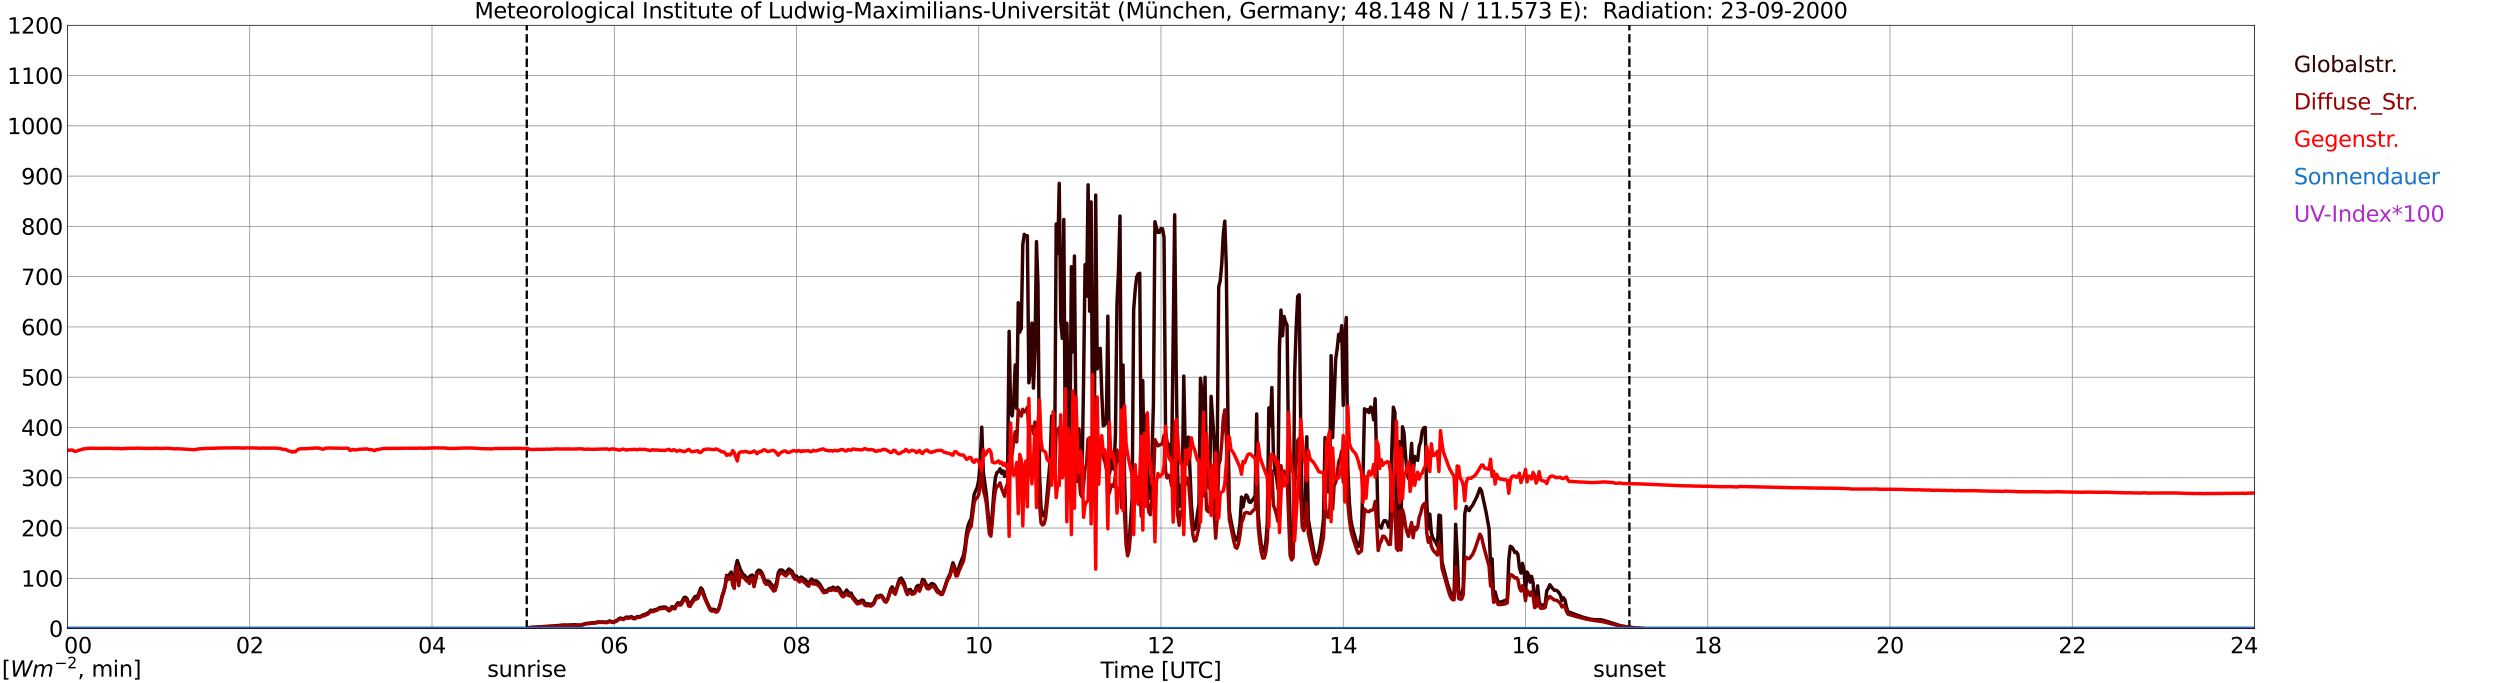 <?xml version="1.0" encoding="utf-8" standalone="no"?>
<!DOCTYPE svg PUBLIC "-//W3C//DTD SVG 1.1//EN"
  "http://www.w3.org/Graphics/SVG/1.1/DTD/svg11.dtd">
<svg xmlns:xlink="http://www.w3.org/1999/xlink" width="1085.4pt" height="296.64pt" viewBox="0 0 1085.4 296.64" xmlns="http://www.w3.org/2000/svg" version="1.1">
 <defs>
  <style type="text/css">*{stroke-linejoin: round; stroke-linecap: butt}</style>
 </defs>
 <g id="figure_1">
  <g id="patch_1">
   <path d="M 0 296.64 
L 1085.4 296.64 
L 1085.4 0 
L 0 0 
z
" style="fill: #ffffff"/>
  </g>
  <g id="axes_1">
   <g id="patch_2">
    <path d="M 29.306 272.909 
L 978.814 272.909 
L 978.814 10.976 
L 29.306 10.976 
z
" style="fill: #ffffff"/>
   </g>
   <g id="patch_3">
    <path d="M 978.814 272.909 
L 978.814 272.909 
L 978.814 10.976 
L 978.814 10.976 
z
" clip-path="url(#p041e9d84a4)" style="fill: #d3d3d3; opacity: 0.25; stroke: #d3d3d3; stroke-linejoin: miter"/>
   </g>
   <g id="matplotlib.axis_1">
    <g id="xtick_1">
     <g id="line2d_1">
      <path d="M 29.306 272.909 
L 29.306 10.976 
" clip-path="url(#p041e9d84a4)" style="fill: none; stroke: #808080; stroke-width: 0.3; stroke-linecap: square"/>
     </g>
     <g id="line2d_2"/>
     <g id="text_1">
      <!--    00 -->
      <g transform="translate(18.733 283.627) scale(0.095 -0.095)">
       <defs>
        <path id="DejaVuSans-20" transform="scale(0.016)"/>
        <path id="DejaVuSans-30" d="M 2034 4250 
Q 1547 4250 1301 3770 
Q 1056 3291 1056 2328 
Q 1056 1369 1301 889 
Q 1547 409 2034 409 
Q 2525 409 2770 889 
Q 3016 1369 3016 2328 
Q 3016 3291 2770 3770 
Q 2525 4250 2034 4250 
z
M 2034 4750 
Q 2819 4750 3233 4129 
Q 3647 3509 3647 2328 
Q 3647 1150 3233 529 
Q 2819 -91 2034 -91 
Q 1250 -91 836 529 
Q 422 1150 422 2328 
Q 422 3509 836 4129 
Q 1250 4750 2034 4750 
z
" transform="scale(0.016)"/>
       </defs>
       <use xlink:href="#DejaVuSans-20"/>
       <use xlink:href="#DejaVuSans-20" transform="translate(31.787 0)"/>
       <use xlink:href="#DejaVuSans-20" transform="translate(63.574 0)"/>
       <use xlink:href="#DejaVuSans-30" transform="translate(95.361 0)"/>
       <use xlink:href="#DejaVuSans-30" transform="translate(158.984 0)"/>
      </g>
     </g>
    </g>
    <g id="xtick_2">
     <g id="line2d_3">
      <path d="M 108.431 272.909 
L 108.431 10.976 
" clip-path="url(#p041e9d84a4)" style="fill: none; stroke: #808080; stroke-width: 0.3; stroke-linecap: square"/>
     </g>
     <g id="line2d_4"/>
     <g id="text_2">
      <!-- 02 -->
      <g transform="translate(102.387 283.627) scale(0.095 -0.095)">
       <defs>
        <path id="DejaVuSans-32" d="M 1228 531 
L 3431 531 
L 3431 0 
L 469 0 
L 469 531 
Q 828 903 1448 1529 
Q 2069 2156 2228 2338 
Q 2531 2678 2651 2914 
Q 2772 3150 2772 3378 
Q 2772 3750 2511 3984 
Q 2250 4219 1831 4219 
Q 1534 4219 1204 4116 
Q 875 4013 500 3803 
L 500 4441 
Q 881 4594 1212 4672 
Q 1544 4750 1819 4750 
Q 2544 4750 2975 4387 
Q 3406 4025 3406 3419 
Q 3406 3131 3298 2873 
Q 3191 2616 2906 2266 
Q 2828 2175 2409 1742 
Q 1991 1309 1228 531 
z
" transform="scale(0.016)"/>
       </defs>
       <use xlink:href="#DejaVuSans-30"/>
       <use xlink:href="#DejaVuSans-32" transform="translate(63.623 0)"/>
      </g>
     </g>
    </g>
    <g id="xtick_3">
     <g id="line2d_5">
      <path d="M 187.557 272.909 
L 187.557 10.976 
" clip-path="url(#p041e9d84a4)" style="fill: none; stroke: #808080; stroke-width: 0.3; stroke-linecap: square"/>
     </g>
     <g id="line2d_6"/>
     <g id="text_3">
      <!-- 04 -->
      <g transform="translate(181.513 283.627) scale(0.095 -0.095)">
       <defs>
        <path id="DejaVuSans-34" d="M 2419 4116 
L 825 1625 
L 2419 1625 
L 2419 4116 
z
M 2253 4666 
L 3047 4666 
L 3047 1625 
L 3713 1625 
L 3713 1100 
L 3047 1100 
L 3047 0 
L 2419 0 
L 2419 1100 
L 313 1100 
L 313 1709 
L 2253 4666 
z
" transform="scale(0.016)"/>
       </defs>
       <use xlink:href="#DejaVuSans-30"/>
       <use xlink:href="#DejaVuSans-34" transform="translate(63.623 0)"/>
      </g>
     </g>
    </g>
    <g id="xtick_4">
     <g id="line2d_7">
      <path d="M 266.683 272.909 
L 266.683 10.976 
" clip-path="url(#p041e9d84a4)" style="fill: none; stroke: #808080; stroke-width: 0.3; stroke-linecap: square"/>
     </g>
     <g id="line2d_8"/>
     <g id="text_4">
      <!-- 06 -->
      <g transform="translate(260.638 283.627) scale(0.095 -0.095)">
       <defs>
        <path id="DejaVuSans-36" d="M 2113 2584 
Q 1688 2584 1439 2293 
Q 1191 2003 1191 1497 
Q 1191 994 1439 701 
Q 1688 409 2113 409 
Q 2538 409 2786 701 
Q 3034 994 3034 1497 
Q 3034 2003 2786 2293 
Q 2538 2584 2113 2584 
z
M 3366 4563 
L 3366 3988 
Q 3128 4100 2886 4159 
Q 2644 4219 2406 4219 
Q 1781 4219 1451 3797 
Q 1122 3375 1075 2522 
Q 1259 2794 1537 2939 
Q 1816 3084 2150 3084 
Q 2853 3084 3261 2657 
Q 3669 2231 3669 1497 
Q 3669 778 3244 343 
Q 2819 -91 2113 -91 
Q 1303 -91 875 529 
Q 447 1150 447 2328 
Q 447 3434 972 4092 
Q 1497 4750 2381 4750 
Q 2619 4750 2861 4703 
Q 3103 4656 3366 4563 
z
" transform="scale(0.016)"/>
       </defs>
       <use xlink:href="#DejaVuSans-30"/>
       <use xlink:href="#DejaVuSans-36" transform="translate(63.623 0)"/>
      </g>
     </g>
    </g>
    <g id="xtick_5">
     <g id="line2d_9">
      <path d="M 345.808 272.909 
L 345.808 10.976 
" clip-path="url(#p041e9d84a4)" style="fill: none; stroke: #808080; stroke-width: 0.3; stroke-linecap: square"/>
     </g>
     <g id="line2d_10"/>
     <g id="text_5">
      <!-- 08 -->
      <g transform="translate(339.764 283.627) scale(0.095 -0.095)">
       <defs>
        <path id="DejaVuSans-38" d="M 2034 2216 
Q 1584 2216 1326 1975 
Q 1069 1734 1069 1313 
Q 1069 891 1326 650 
Q 1584 409 2034 409 
Q 2484 409 2743 651 
Q 3003 894 3003 1313 
Q 3003 1734 2745 1975 
Q 2488 2216 2034 2216 
z
M 1403 2484 
Q 997 2584 770 2862 
Q 544 3141 544 3541 
Q 544 4100 942 4425 
Q 1341 4750 2034 4750 
Q 2731 4750 3128 4425 
Q 3525 4100 3525 3541 
Q 3525 3141 3298 2862 
Q 3072 2584 2669 2484 
Q 3125 2378 3379 2068 
Q 3634 1759 3634 1313 
Q 3634 634 3220 271 
Q 2806 -91 2034 -91 
Q 1263 -91 848 271 
Q 434 634 434 1313 
Q 434 1759 690 2068 
Q 947 2378 1403 2484 
z
M 1172 3481 
Q 1172 3119 1398 2916 
Q 1625 2713 2034 2713 
Q 2441 2713 2670 2916 
Q 2900 3119 2900 3481 
Q 2900 3844 2670 4047 
Q 2441 4250 2034 4250 
Q 1625 4250 1398 4047 
Q 1172 3844 1172 3481 
z
" transform="scale(0.016)"/>
       </defs>
       <use xlink:href="#DejaVuSans-30"/>
       <use xlink:href="#DejaVuSans-38" transform="translate(63.623 0)"/>
      </g>
     </g>
    </g>
    <g id="xtick_6">
     <g id="line2d_11">
      <path d="M 424.934 272.909 
L 424.934 10.976 
" clip-path="url(#p041e9d84a4)" style="fill: none; stroke: #808080; stroke-width: 0.3; stroke-linecap: square"/>
     </g>
     <g id="line2d_12"/>
     <g id="text_6">
      <!-- 10 -->
      <g transform="translate(418.89 283.627) scale(0.095 -0.095)">
       <defs>
        <path id="DejaVuSans-31" d="M 794 531 
L 1825 531 
L 1825 4091 
L 703 3866 
L 703 4441 
L 1819 4666 
L 2450 4666 
L 2450 531 
L 3481 531 
L 3481 0 
L 794 0 
L 794 531 
z
" transform="scale(0.016)"/>
       </defs>
       <use xlink:href="#DejaVuSans-31"/>
       <use xlink:href="#DejaVuSans-30" transform="translate(63.623 0)"/>
      </g>
     </g>
    </g>
    <g id="xtick_7">
     <g id="line2d_13">
      <path d="M 504.06 272.909 
L 504.06 10.976 
" clip-path="url(#p041e9d84a4)" style="fill: none; stroke: #808080; stroke-width: 0.3; stroke-linecap: square"/>
     </g>
     <g id="line2d_14"/>
     <g id="text_7">
      <!-- 12 -->
      <g transform="translate(498.015 283.627) scale(0.095 -0.095)">
       <use xlink:href="#DejaVuSans-31"/>
       <use xlink:href="#DejaVuSans-32" transform="translate(63.623 0)"/>
      </g>
     </g>
    </g>
    <g id="xtick_8">
     <g id="line2d_15">
      <path d="M 583.185 272.909 
L 583.185 10.976 
" clip-path="url(#p041e9d84a4)" style="fill: none; stroke: #808080; stroke-width: 0.3; stroke-linecap: square"/>
     </g>
     <g id="line2d_16"/>
     <g id="text_8">
      <!-- 14 -->
      <g transform="translate(577.141 283.627) scale(0.095 -0.095)">
       <use xlink:href="#DejaVuSans-31"/>
       <use xlink:href="#DejaVuSans-34" transform="translate(63.623 0)"/>
      </g>
     </g>
    </g>
    <g id="xtick_9">
     <g id="line2d_17">
      <path d="M 662.311 272.909 
L 662.311 10.976 
" clip-path="url(#p041e9d84a4)" style="fill: none; stroke: #808080; stroke-width: 0.3; stroke-linecap: square"/>
     </g>
     <g id="line2d_18"/>
     <g id="text_9">
      <!-- 16 -->
      <g transform="translate(656.267 283.627) scale(0.095 -0.095)">
       <use xlink:href="#DejaVuSans-31"/>
       <use xlink:href="#DejaVuSans-36" transform="translate(63.623 0)"/>
      </g>
     </g>
    </g>
    <g id="xtick_10">
     <g id="line2d_19">
      <path d="M 741.437 272.909 
L 741.437 10.976 
" clip-path="url(#p041e9d84a4)" style="fill: none; stroke: #808080; stroke-width: 0.3; stroke-linecap: square"/>
     </g>
     <g id="line2d_20"/>
     <g id="text_10">
      <!-- 18 -->
      <g transform="translate(735.392 283.627) scale(0.095 -0.095)">
       <use xlink:href="#DejaVuSans-31"/>
       <use xlink:href="#DejaVuSans-38" transform="translate(63.623 0)"/>
      </g>
     </g>
    </g>
    <g id="xtick_11">
     <g id="line2d_21">
      <path d="M 820.562 272.909 
L 820.562 10.976 
" clip-path="url(#p041e9d84a4)" style="fill: none; stroke: #808080; stroke-width: 0.3; stroke-linecap: square"/>
     </g>
     <g id="line2d_22"/>
     <g id="text_11">
      <!-- 20 -->
      <g transform="translate(814.518 283.627) scale(0.095 -0.095)">
       <use xlink:href="#DejaVuSans-32"/>
       <use xlink:href="#DejaVuSans-30" transform="translate(63.623 0)"/>
      </g>
     </g>
    </g>
    <g id="xtick_12">
     <g id="line2d_23">
      <path d="M 899.688 272.909 
L 899.688 10.976 
" clip-path="url(#p041e9d84a4)" style="fill: none; stroke: #808080; stroke-width: 0.3; stroke-linecap: square"/>
     </g>
     <g id="line2d_24"/>
     <g id="text_12">
      <!-- 22 -->
      <g transform="translate(893.644 283.627) scale(0.095 -0.095)">
       <use xlink:href="#DejaVuSans-32"/>
       <use xlink:href="#DejaVuSans-32" transform="translate(63.623 0)"/>
      </g>
     </g>
    </g>
    <g id="xtick_13">
     <g id="line2d_25">
      <path d="M 978.814 272.909 
L 978.814 10.976 
" clip-path="url(#p041e9d84a4)" style="fill: none; stroke: #808080; stroke-width: 0.3; stroke-linecap: square"/>
     </g>
     <g id="line2d_26"/>
     <g id="text_13">
      <!-- 24    -->
      <g transform="translate(968.241 283.627) scale(0.095 -0.095)">
       <use xlink:href="#DejaVuSans-32"/>
       <use xlink:href="#DejaVuSans-34" transform="translate(63.623 0)"/>
       <use xlink:href="#DejaVuSans-20" transform="translate(127.246 0)"/>
       <use xlink:href="#DejaVuSans-20" transform="translate(159.033 0)"/>
       <use xlink:href="#DejaVuSans-20" transform="translate(190.82 0)"/>
      </g>
     </g>
    </g>
    <g id="text_14">
     <!-- Time [UTC] -->
     <g transform="translate(477.806 294.322) scale(0.095 -0.095)">
      <defs>
       <path id="DejaVuSans-54" d="M -19 4666 
L 3928 4666 
L 3928 4134 
L 2272 4134 
L 2272 0 
L 1638 0 
L 1638 4134 
L -19 4134 
L -19 4666 
z
" transform="scale(0.016)"/>
       <path id="DejaVuSans-69" d="M 603 3500 
L 1178 3500 
L 1178 0 
L 603 0 
L 603 3500 
z
M 603 4863 
L 1178 4863 
L 1178 4134 
L 603 4134 
L 603 4863 
z
" transform="scale(0.016)"/>
       <path id="DejaVuSans-6d" d="M 3328 2828 
Q 3544 3216 3844 3400 
Q 4144 3584 4550 3584 
Q 5097 3584 5394 3201 
Q 5691 2819 5691 2113 
L 5691 0 
L 5113 0 
L 5113 2094 
Q 5113 2597 4934 2840 
Q 4756 3084 4391 3084 
Q 3944 3084 3684 2787 
Q 3425 2491 3425 1978 
L 3425 0 
L 2847 0 
L 2847 2094 
Q 2847 2600 2669 2842 
Q 2491 3084 2119 3084 
Q 1678 3084 1418 2786 
Q 1159 2488 1159 1978 
L 1159 0 
L 581 0 
L 581 3500 
L 1159 3500 
L 1159 2956 
Q 1356 3278 1631 3431 
Q 1906 3584 2284 3584 
Q 2666 3584 2933 3390 
Q 3200 3197 3328 2828 
z
" transform="scale(0.016)"/>
       <path id="DejaVuSans-65" d="M 3597 1894 
L 3597 1613 
L 953 1613 
Q 991 1019 1311 708 
Q 1631 397 2203 397 
Q 2534 397 2845 478 
Q 3156 559 3463 722 
L 3463 178 
Q 3153 47 2828 -22 
Q 2503 -91 2169 -91 
Q 1331 -91 842 396 
Q 353 884 353 1716 
Q 353 2575 817 3079 
Q 1281 3584 2069 3584 
Q 2775 3584 3186 3129 
Q 3597 2675 3597 1894 
z
M 3022 2063 
Q 3016 2534 2758 2815 
Q 2500 3097 2075 3097 
Q 1594 3097 1305 2825 
Q 1016 2553 972 2059 
L 3022 2063 
z
" transform="scale(0.016)"/>
       <path id="DejaVuSans-5b" d="M 550 4863 
L 1875 4863 
L 1875 4416 
L 1125 4416 
L 1125 -397 
L 1875 -397 
L 1875 -844 
L 550 -844 
L 550 4863 
z
" transform="scale(0.016)"/>
       <path id="DejaVuSans-55" d="M 556 4666 
L 1191 4666 
L 1191 1831 
Q 1191 1081 1462 751 
Q 1734 422 2344 422 
Q 2950 422 3222 751 
Q 3494 1081 3494 1831 
L 3494 4666 
L 4128 4666 
L 4128 1753 
Q 4128 841 3676 375 
Q 3225 -91 2344 -91 
Q 1459 -91 1007 375 
Q 556 841 556 1753 
L 556 4666 
z
" transform="scale(0.016)"/>
       <path id="DejaVuSans-43" d="M 4122 4306 
L 4122 3641 
Q 3803 3938 3442 4084 
Q 3081 4231 2675 4231 
Q 1875 4231 1450 3742 
Q 1025 3253 1025 2328 
Q 1025 1406 1450 917 
Q 1875 428 2675 428 
Q 3081 428 3442 575 
Q 3803 722 4122 1019 
L 4122 359 
Q 3791 134 3420 21 
Q 3050 -91 2638 -91 
Q 1578 -91 968 557 
Q 359 1206 359 2328 
Q 359 3453 968 4101 
Q 1578 4750 2638 4750 
Q 3056 4750 3426 4639 
Q 3797 4528 4122 4306 
z
" transform="scale(0.016)"/>
       <path id="DejaVuSans-5d" d="M 1947 4863 
L 1947 -844 
L 622 -844 
L 622 -397 
L 1369 -397 
L 1369 4416 
L 622 4416 
L 622 4863 
L 1947 4863 
z
" transform="scale(0.016)"/>
      </defs>
      <use xlink:href="#DejaVuSans-54"/>
      <use xlink:href="#DejaVuSans-69" transform="translate(57.959 0)"/>
      <use xlink:href="#DejaVuSans-6d" transform="translate(85.742 0)"/>
      <use xlink:href="#DejaVuSans-65" transform="translate(183.154 0)"/>
      <use xlink:href="#DejaVuSans-20" transform="translate(244.678 0)"/>
      <use xlink:href="#DejaVuSans-5b" transform="translate(276.465 0)"/>
      <use xlink:href="#DejaVuSans-55" transform="translate(315.479 0)"/>
      <use xlink:href="#DejaVuSans-54" transform="translate(388.672 0)"/>
      <use xlink:href="#DejaVuSans-43" transform="translate(443.881 0)"/>
      <use xlink:href="#DejaVuSans-5d" transform="translate(513.705 0)"/>
     </g>
    </g>
   </g>
   <g id="matplotlib.axis_2">
    <g id="ytick_1">
     <g id="line2d_27">
      <path d="M 29.306 272.909 
L 978.814 272.909 
" clip-path="url(#p041e9d84a4)" style="fill: none; stroke: #808080; stroke-width: 0.3; stroke-linecap: square"/>
     </g>
     <g id="line2d_28"/>
     <g id="text_15">
      <!-- 0 -->
      <g transform="translate(21.261 276.518) scale(0.095 -0.095)">
       <use xlink:href="#DejaVuSans-30"/>
      </g>
     </g>
    </g>
    <g id="ytick_2">
     <g id="line2d_29">
      <path d="M 29.306 251.081 
L 978.814 251.081 
" clip-path="url(#p041e9d84a4)" style="fill: none; stroke: #808080; stroke-width: 0.3; stroke-linecap: square"/>
     </g>
     <g id="line2d_30"/>
     <g id="text_16">
      <!-- 100 -->
      <g transform="translate(9.173 254.69) scale(0.095 -0.095)">
       <use xlink:href="#DejaVuSans-31"/>
       <use xlink:href="#DejaVuSans-30" transform="translate(63.623 0)"/>
       <use xlink:href="#DejaVuSans-30" transform="translate(127.246 0)"/>
      </g>
     </g>
    </g>
    <g id="ytick_3">
     <g id="line2d_31">
      <path d="M 29.306 229.253 
L 978.814 229.253 
" clip-path="url(#p041e9d84a4)" style="fill: none; stroke: #808080; stroke-width: 0.3; stroke-linecap: square"/>
     </g>
     <g id="line2d_32"/>
     <g id="text_17">
      <!-- 200 -->
      <g transform="translate(9.173 232.863) scale(0.095 -0.095)">
       <use xlink:href="#DejaVuSans-32"/>
       <use xlink:href="#DejaVuSans-30" transform="translate(63.623 0)"/>
       <use xlink:href="#DejaVuSans-30" transform="translate(127.246 0)"/>
      </g>
     </g>
    </g>
    <g id="ytick_4">
     <g id="line2d_33">
      <path d="M 29.306 207.426 
L 978.814 207.426 
" clip-path="url(#p041e9d84a4)" style="fill: none; stroke: #808080; stroke-width: 0.3; stroke-linecap: square"/>
     </g>
     <g id="line2d_34"/>
     <g id="text_18">
      <!-- 300 -->
      <g transform="translate(9.173 211.035) scale(0.095 -0.095)">
       <defs>
        <path id="DejaVuSans-33" d="M 2597 2516 
Q 3050 2419 3304 2112 
Q 3559 1806 3559 1356 
Q 3559 666 3084 287 
Q 2609 -91 1734 -91 
Q 1441 -91 1130 -33 
Q 819 25 488 141 
L 488 750 
Q 750 597 1062 519 
Q 1375 441 1716 441 
Q 2309 441 2620 675 
Q 2931 909 2931 1356 
Q 2931 1769 2642 2001 
Q 2353 2234 1838 2234 
L 1294 2234 
L 1294 2753 
L 1863 2753 
Q 2328 2753 2575 2939 
Q 2822 3125 2822 3475 
Q 2822 3834 2567 4026 
Q 2313 4219 1838 4219 
Q 1578 4219 1281 4162 
Q 984 4106 628 3988 
L 628 4550 
Q 988 4650 1302 4700 
Q 1616 4750 1894 4750 
Q 2613 4750 3031 4423 
Q 3450 4097 3450 3541 
Q 3450 3153 3228 2886 
Q 3006 2619 2597 2516 
z
" transform="scale(0.016)"/>
       </defs>
       <use xlink:href="#DejaVuSans-33"/>
       <use xlink:href="#DejaVuSans-30" transform="translate(63.623 0)"/>
       <use xlink:href="#DejaVuSans-30" transform="translate(127.246 0)"/>
      </g>
     </g>
    </g>
    <g id="ytick_5">
     <g id="line2d_35">
      <path d="M 29.306 185.598 
L 978.814 185.598 
" clip-path="url(#p041e9d84a4)" style="fill: none; stroke: #808080; stroke-width: 0.3; stroke-linecap: square"/>
     </g>
     <g id="line2d_36"/>
     <g id="text_19">
      <!-- 400 -->
      <g transform="translate(9.173 189.207) scale(0.095 -0.095)">
       <use xlink:href="#DejaVuSans-34"/>
       <use xlink:href="#DejaVuSans-30" transform="translate(63.623 0)"/>
       <use xlink:href="#DejaVuSans-30" transform="translate(127.246 0)"/>
      </g>
     </g>
    </g>
    <g id="ytick_6">
     <g id="line2d_37">
      <path d="M 29.306 163.77 
L 978.814 163.77 
" clip-path="url(#p041e9d84a4)" style="fill: none; stroke: #808080; stroke-width: 0.3; stroke-linecap: square"/>
     </g>
     <g id="line2d_38"/>
     <g id="text_20">
      <!-- 500 -->
      <g transform="translate(9.173 167.379) scale(0.095 -0.095)">
       <defs>
        <path id="DejaVuSans-35" d="M 691 4666 
L 3169 4666 
L 3169 4134 
L 1269 4134 
L 1269 2991 
Q 1406 3038 1543 3061 
Q 1681 3084 1819 3084 
Q 2600 3084 3056 2656 
Q 3513 2228 3513 1497 
Q 3513 744 3044 326 
Q 2575 -91 1722 -91 
Q 1428 -91 1123 -41 
Q 819 9 494 109 
L 494 744 
Q 775 591 1075 516 
Q 1375 441 1709 441 
Q 2250 441 2565 725 
Q 2881 1009 2881 1497 
Q 2881 1984 2565 2268 
Q 2250 2553 1709 2553 
Q 1456 2553 1204 2497 
Q 953 2441 691 2322 
L 691 4666 
z
" transform="scale(0.016)"/>
       </defs>
       <use xlink:href="#DejaVuSans-35"/>
       <use xlink:href="#DejaVuSans-30" transform="translate(63.623 0)"/>
       <use xlink:href="#DejaVuSans-30" transform="translate(127.246 0)"/>
      </g>
     </g>
    </g>
    <g id="ytick_7">
     <g id="line2d_39">
      <path d="M 29.306 141.942 
L 978.814 141.942 
" clip-path="url(#p041e9d84a4)" style="fill: none; stroke: #808080; stroke-width: 0.3; stroke-linecap: square"/>
     </g>
     <g id="line2d_40"/>
     <g id="text_21">
      <!-- 600 -->
      <g transform="translate(9.173 145.551) scale(0.095 -0.095)">
       <use xlink:href="#DejaVuSans-36"/>
       <use xlink:href="#DejaVuSans-30" transform="translate(63.623 0)"/>
       <use xlink:href="#DejaVuSans-30" transform="translate(127.246 0)"/>
      </g>
     </g>
    </g>
    <g id="ytick_8">
     <g id="line2d_41">
      <path d="M 29.306 120.114 
L 978.814 120.114 
" clip-path="url(#p041e9d84a4)" style="fill: none; stroke: #808080; stroke-width: 0.3; stroke-linecap: square"/>
     </g>
     <g id="line2d_42"/>
     <g id="text_22">
      <!-- 700 -->
      <g transform="translate(9.173 123.724) scale(0.095 -0.095)">
       <defs>
        <path id="DejaVuSans-37" d="M 525 4666 
L 3525 4666 
L 3525 4397 
L 1831 0 
L 1172 0 
L 2766 4134 
L 525 4134 
L 525 4666 
z
" transform="scale(0.016)"/>
       </defs>
       <use xlink:href="#DejaVuSans-37"/>
       <use xlink:href="#DejaVuSans-30" transform="translate(63.623 0)"/>
       <use xlink:href="#DejaVuSans-30" transform="translate(127.246 0)"/>
      </g>
     </g>
    </g>
    <g id="ytick_9">
     <g id="line2d_43">
      <path d="M 29.306 98.287 
L 978.814 98.287 
" clip-path="url(#p041e9d84a4)" style="fill: none; stroke: #808080; stroke-width: 0.3; stroke-linecap: square"/>
     </g>
     <g id="line2d_44"/>
     <g id="text_23">
      <!-- 800 -->
      <g transform="translate(9.173 101.896) scale(0.095 -0.095)">
       <use xlink:href="#DejaVuSans-38"/>
       <use xlink:href="#DejaVuSans-30" transform="translate(63.623 0)"/>
       <use xlink:href="#DejaVuSans-30" transform="translate(127.246 0)"/>
      </g>
     </g>
    </g>
    <g id="ytick_10">
     <g id="line2d_45">
      <path d="M 29.306 76.459 
L 978.814 76.459 
" clip-path="url(#p041e9d84a4)" style="fill: none; stroke: #808080; stroke-width: 0.3; stroke-linecap: square"/>
     </g>
     <g id="line2d_46"/>
     <g id="text_24">
      <!-- 900 -->
      <g transform="translate(9.173 80.068) scale(0.095 -0.095)">
       <defs>
        <path id="DejaVuSans-39" d="M 703 97 
L 703 672 
Q 941 559 1184 500 
Q 1428 441 1663 441 
Q 2288 441 2617 861 
Q 2947 1281 2994 2138 
Q 2813 1869 2534 1725 
Q 2256 1581 1919 1581 
Q 1219 1581 811 2004 
Q 403 2428 403 3163 
Q 403 3881 828 4315 
Q 1253 4750 1959 4750 
Q 2769 4750 3195 4129 
Q 3622 3509 3622 2328 
Q 3622 1225 3098 567 
Q 2575 -91 1691 -91 
Q 1453 -91 1209 -44 
Q 966 3 703 97 
z
M 1959 2075 
Q 2384 2075 2632 2365 
Q 2881 2656 2881 3163 
Q 2881 3666 2632 3958 
Q 2384 4250 1959 4250 
Q 1534 4250 1286 3958 
Q 1038 3666 1038 3163 
Q 1038 2656 1286 2365 
Q 1534 2075 1959 2075 
z
" transform="scale(0.016)"/>
       </defs>
       <use xlink:href="#DejaVuSans-39"/>
       <use xlink:href="#DejaVuSans-30" transform="translate(63.623 0)"/>
       <use xlink:href="#DejaVuSans-30" transform="translate(127.246 0)"/>
      </g>
     </g>
    </g>
    <g id="ytick_11">
     <g id="line2d_47">
      <path d="M 29.306 54.631 
L 978.814 54.631 
" clip-path="url(#p041e9d84a4)" style="fill: none; stroke: #808080; stroke-width: 0.3; stroke-linecap: square"/>
     </g>
     <g id="line2d_48"/>
     <g id="text_25">
      <!-- 1000 -->
      <g transform="translate(3.128 58.24) scale(0.095 -0.095)">
       <use xlink:href="#DejaVuSans-31"/>
       <use xlink:href="#DejaVuSans-30" transform="translate(63.623 0)"/>
       <use xlink:href="#DejaVuSans-30" transform="translate(127.246 0)"/>
       <use xlink:href="#DejaVuSans-30" transform="translate(190.869 0)"/>
      </g>
     </g>
    </g>
    <g id="ytick_12">
     <g id="line2d_49">
      <path d="M 29.306 32.803 
L 978.814 32.803 
" clip-path="url(#p041e9d84a4)" style="fill: none; stroke: #808080; stroke-width: 0.3; stroke-linecap: square"/>
     </g>
     <g id="line2d_50"/>
     <g id="text_26">
      <!-- 1100 -->
      <g transform="translate(3.128 36.413) scale(0.095 -0.095)">
       <use xlink:href="#DejaVuSans-31"/>
       <use xlink:href="#DejaVuSans-31" transform="translate(63.623 0)"/>
       <use xlink:href="#DejaVuSans-30" transform="translate(127.246 0)"/>
       <use xlink:href="#DejaVuSans-30" transform="translate(190.869 0)"/>
      </g>
     </g>
    </g>
    <g id="ytick_13">
     <g id="line2d_51">
      <path d="M 29.306 10.976 
L 978.814 10.976 
" clip-path="url(#p041e9d84a4)" style="fill: none; stroke: #808080; stroke-width: 0.3; stroke-linecap: square"/>
     </g>
     <g id="line2d_52"/>
     <g id="text_27">
      <!-- 1200 -->
      <g transform="translate(3.128 14.585) scale(0.095 -0.095)">
       <use xlink:href="#DejaVuSans-31"/>
       <use xlink:href="#DejaVuSans-32" transform="translate(63.623 0)"/>
       <use xlink:href="#DejaVuSans-30" transform="translate(127.246 0)"/>
       <use xlink:href="#DejaVuSans-30" transform="translate(190.869 0)"/>
      </g>
     </g>
    </g>
   </g>
   <g id="line2d_53">
    <path d="M 228.702 272.909 
L 228.702 10.976 
" clip-path="url(#p041e9d84a4)" style="fill: none; stroke-dasharray: 3.7,1.6; stroke-dashoffset: 0; stroke: #000000"/>
   </g>
   <g id="line2d_54">
    <path d="M 707.413 272.909 
L 707.413 10.976 
" clip-path="url(#p041e9d84a4)" style="fill: none; stroke-dasharray: 3.7,1.6; stroke-dashoffset: 0; stroke: #000000"/>
   </g>
   <g id="line2d_55">
    <path d="M 29.306 272.909 
L 229.098 272.909 
L 229.757 272.446 
L 232.395 272.315 
L 235.033 272.097 
L 236.351 271.972 
L 237.67 271.953 
L 238.329 271.852 
L 239.648 271.809 
L 244.923 271.352 
L 246.242 271.418 
L 249.539 271.222 
L 251.517 271.418 
L 252.836 271.222 
L 253.495 270.933 
L 254.814 270.61 
L 255.473 270.617 
L 256.792 270.423 
L 258.77 270.296 
L 259.43 270.019 
L 262.067 270.065 
L 263.386 270.141 
L 264.705 269.567 
L 266.023 270.06 
L 266.683 269.886 
L 268.002 269.233 
L 268.661 268.65 
L 269.32 268.321 
L 270.639 268.696 
L 271.958 267.882 
L 273.277 268.046 
L 273.936 267.723 
L 274.595 267.926 
L 275.255 268.345 
L 275.914 268.166 
L 276.573 267.76 
L 277.233 267.664 
L 277.892 267.749 
L 279.211 266.928 
L 279.87 266.828 
L 281.849 265.741 
L 282.508 264.907 
L 283.167 265.068 
L 283.827 264.929 
L 284.486 264.667 
L 285.145 264.547 
L 286.464 263.787 
L 288.442 263.525 
L 289.102 263.669 
L 290.42 264.704 
L 291.08 264.311 
L 291.739 263.372 
L 292.399 263.726 
L 293.058 263.691 
L 293.717 262.434 
L 294.377 261.692 
L 295.036 261.927 
L 295.696 261.844 
L 297.014 259.402 
L 297.674 259.301 
L 298.333 260.002 
L 298.992 261.995 
L 299.652 262.484 
L 300.311 261.231 
L 301.63 259.098 
L 302.949 258.692 
L 304.267 255.246 
L 304.927 255.859 
L 306.246 259.779 
L 307.564 262.829 
L 308.224 264.084 
L 308.883 264.614 
L 309.543 264.536 
L 310.202 264.61 
L 310.861 265.184 
L 311.521 265.07 
L 312.18 263.8 
L 312.839 261.619 
L 313.499 258.671 
L 314.158 256.83 
L 314.818 254.373 
L 315.477 249.776 
L 316.136 250.701 
L 316.796 249.328 
L 317.455 248.361 
L 318.114 251.71 
L 318.774 251.365 
L 319.433 246.113 
L 320.093 243.361 
L 321.411 247.172 
L 322.071 248.475 
L 322.73 249.394 
L 323.39 249.883 
L 324.049 250.896 
L 324.708 251.236 
L 325.368 250.407 
L 326.027 249.835 
L 326.686 249.691 
L 327.346 250.817 
L 328.005 250.834 
L 328.665 248.243 
L 329.324 247.547 
L 329.983 247.663 
L 330.643 248.431 
L 331.302 249.804 
L 331.961 251.847 
L 332.621 252.541 
L 333.28 252.201 
L 333.94 252.445 
L 335.918 255.08 
L 336.577 254.606 
L 337.236 252.443 
L 337.896 248.682 
L 338.555 247.551 
L 339.215 247.416 
L 339.874 247.687 
L 340.533 248.442 
L 341.193 248.833 
L 341.852 247.779 
L 342.512 247.028 
L 343.83 247.953 
L 344.49 249.3 
L 345.149 250.197 
L 345.808 250.116 
L 347.127 251.629 
L 347.787 250.509 
L 349.105 251.352 
L 351.083 253.22 
L 352.402 251.354 
L 353.062 252.461 
L 353.721 252.175 
L 354.38 252.175 
L 355.04 252.674 
L 355.699 253.355 
L 356.359 254.303 
L 357.018 255.532 
L 357.677 256.499 
L 358.337 256.551 
L 358.996 256.424 
L 359.655 255.778 
L 360.315 255.388 
L 360.974 255.516 
L 361.634 254.905 
L 362.293 255.333 
L 362.952 255.514 
L 363.612 255.006 
L 364.271 255.418 
L 364.93 256.477 
L 365.59 257.78 
L 366.249 258.003 
L 367.568 256.163 
L 368.227 257.097 
L 368.887 257.588 
L 369.546 257.516 
L 370.206 258.915 
L 372.184 261.395 
L 373.502 260.954 
L 374.162 260.539 
L 374.821 260.698 
L 375.481 261.947 
L 376.14 262.213 
L 376.799 262.087 
L 378.118 262.466 
L 378.777 262.098 
L 379.437 261.493 
L 380.096 259.834 
L 380.756 258.736 
L 381.415 258.902 
L 382.074 258.42 
L 382.734 258.518 
L 383.393 259.437 
L 384.053 260.598 
L 384.712 260.938 
L 385.371 259.943 
L 386.69 255.754 
L 387.349 254.776 
L 388.009 256.213 
L 388.668 257.149 
L 389.328 255.233 
L 389.987 252.893 
L 390.646 251.299 
L 391.306 250.963 
L 391.965 252.007 
L 392.624 253.288 
L 393.284 255.667 
L 393.943 256.94 
L 394.603 256.075 
L 395.262 255.927 
L 395.921 256.977 
L 396.581 257.025 
L 397.24 256.785 
L 397.899 254.746 
L 398.559 254.165 
L 399.218 255.272 
L 399.878 253.91 
L 400.537 251.548 
L 401.196 251.858 
L 402.515 254.495 
L 403.175 254.456 
L 404.493 253.351 
L 405.153 253.502 
L 405.812 254.019 
L 407.131 256.409 
L 407.79 256.865 
L 408.45 257.66 
L 409.109 257.699 
L 409.768 256.141 
L 411.087 252.1 
L 411.746 250.542 
L 412.406 249.352 
L 413.725 244.338 
L 414.384 245.973 
L 415.043 248.503 
L 415.703 248.276 
L 417.022 244.247 
L 418.34 241.018 
L 419 237.052 
L 419.659 231.357 
L 420.318 228.066 
L 420.978 226.396 
L 421.637 225.141 
L 422.956 214.515 
L 424.275 211.599 
L 424.934 208.286 
L 425.593 200.353 
L 426.253 185.46 
L 426.912 204.946 
L 428.231 214.585 
L 429.55 229.09 
L 430.209 230.803 
L 431.528 213.079 
L 432.187 207.216 
L 432.847 205.127 
L 433.506 204.778 
L 434.165 203.49 
L 434.825 205.472 
L 435.484 204.433 
L 436.144 206.817 
L 436.803 205.203 
L 437.462 203.911 
L 438.122 143.863 
L 438.781 178.722 
L 439.44 180.586 
L 440.1 174.276 
L 440.759 158.448 
L 441.419 177.353 
L 442.078 131.419 
L 442.737 144.193 
L 443.397 142.534 
L 444.056 106.138 
L 444.716 101.753 
L 445.375 102.582 
L 446.034 102.327 
L 446.694 166.199 
L 447.353 159.878 
L 448.012 140.275 
L 448.672 168.5 
L 449.331 152.653 
L 449.991 104.881 
L 450.65 123.627 
L 451.309 205.719 
L 451.969 220.289 
L 452.628 223.288 
L 453.287 224.06 
L 453.947 222.231 
L 455.925 199.801 
L 456.584 180.614 
L 457.244 192.604 
L 457.903 198.013 
L 458.563 97.246 
L 459.222 110.041 
L 459.881 79.602 
L 460.541 139.288 
L 461.2 146.928 
L 461.859 95.272 
L 462.519 197.789 
L 463.178 140.334 
L 463.838 173.675 
L 464.497 194.189 
L 465.156 115.79 
L 465.816 152.802 
L 466.475 111.124 
L 467.134 187.488 
L 467.794 199.493 
L 468.453 186.261 
L 469.113 206.555 
L 469.772 206.98 
L 470.431 166.337 
L 471.091 114.9 
L 471.75 128.629 
L 472.409 80.25 
L 473.069 135.128 
L 473.728 87.672 
L 474.388 197.679 
L 475.047 199.515 
L 475.706 84.71 
L 476.366 160.164 
L 477.025 157.032 
L 477.685 151.223 
L 478.344 170.934 
L 479.003 184.825 
L 479.663 184.378 
L 480.322 183.28 
L 480.981 137.275 
L 481.641 205.758 
L 482.3 202.49 
L 482.96 198.083 
L 483.619 203.796 
L 484.278 188.885 
L 484.938 131.917 
L 485.597 117.587 
L 486.256 93.801 
L 486.916 205.858 
L 487.575 158.472 
L 488.235 207.076 
L 488.894 232.126 
L 489.553 237.79 
L 490.213 235.546 
L 491.532 216.261 
L 492.191 134.51 
L 492.85 125.951 
L 493.51 120.285 
L 494.169 118.886 
L 494.828 118.667 
L 495.488 206.053 
L 496.147 165.27 
L 496.807 211.859 
L 497.466 180.326 
L 498.125 205.177 
L 498.785 213.852 
L 499.444 216.453 
L 500.103 199.268 
L 500.763 175.437 
L 501.422 96.27 
L 502.082 98.924 
L 502.741 100.908 
L 503.4 100.845 
L 504.06 99.243 
L 504.719 99.356 
L 505.379 103.1 
L 506.038 187.584 
L 506.697 192.063 
L 507.357 192.941 
L 508.675 201.008 
L 509.994 93.282 
L 510.654 159.717 
L 511.313 206.515 
L 511.972 219.955 
L 512.632 210.772 
L 513.291 210.521 
L 513.95 163.279 
L 514.61 196.937 
L 515.269 195.497 
L 515.929 189.782 
L 516.588 203.058 
L 517.247 219.023 
L 517.907 226.756 
L 518.566 229.904 
L 519.226 228.81 
L 519.885 222.816 
L 520.544 218.811 
L 521.204 164.22 
L 521.863 170.654 
L 522.522 194.006 
L 523.182 163.801 
L 523.841 209.078 
L 524.501 211.413 
L 525.16 211.959 
L 525.819 172.078 
L 527.138 191.419 
L 527.797 222.179 
L 528.457 196.392 
L 529.116 124.609 
L 529.776 121.802 
L 530.435 114.537 
L 531.094 101.711 
L 531.754 96.03 
L 532.413 115.797 
L 533.073 176.902 
L 533.732 221.705 
L 534.391 225.842 
L 535.71 232.161 
L 536.369 234.442 
L 537.029 234.418 
L 537.688 232.198 
L 538.348 227.186 
L 539.007 215.79 
L 539.666 220.09 
L 540.326 216.571 
L 540.985 214.897 
L 541.644 215.58 
L 542.304 217.909 
L 542.963 218.134 
L 544.282 216.397 
L 544.941 215.249 
L 545.601 179.722 
L 546.26 222.871 
L 546.919 231.157 
L 547.579 236.474 
L 548.238 239.397 
L 548.898 239.209 
L 549.557 235.664 
L 550.216 226.996 
L 550.876 177.072 
L 551.535 185.168 
L 552.195 168.249 
L 552.854 197.156 
L 553.513 204.37 
L 554.173 206.961 
L 554.832 212.193 
L 555.491 150.796 
L 556.151 134.623 
L 556.81 145.808 
L 557.47 137.372 
L 558.129 139.744 
L 558.788 141.159 
L 559.448 196.348 
L 560.107 235.893 
L 560.766 237.681 
L 561.426 236.177 
L 562.085 162.137 
L 562.745 142.49 
L 563.404 128.688 
L 564.063 127.983 
L 564.723 185.96 
L 565.382 223.024 
L 566.042 225.086 
L 566.701 220.164 
L 567.36 189.625 
L 568.02 225.473 
L 569.998 237.234 
L 570.657 240.558 
L 571.317 242.197 
L 571.976 242.079 
L 572.635 239.506 
L 573.295 236.002 
L 573.954 231.384 
L 574.613 225.15 
L 575.273 189.968 
L 575.932 208.971 
L 576.592 213.555 
L 577.251 213.118 
L 577.91 154.412 
L 578.57 189.987 
L 579.889 156.078 
L 580.548 151.405 
L 581.207 145.142 
L 581.867 148.08 
L 582.526 141.407 
L 583.185 175.996 
L 583.845 147.043 
L 584.504 137.871 
L 585.164 203.241 
L 585.823 217.877 
L 586.482 225.656 
L 587.142 229.109 
L 589.12 236.101 
L 589.779 237.266 
L 590.439 235.559 
L 591.098 231.707 
L 591.757 207.083 
L 592.417 177.467 
L 593.076 178.818 
L 593.736 177.869 
L 594.395 179.132 
L 595.054 176.729 
L 595.714 177.321 
L 596.373 182.332 
L 597.032 173.125 
L 598.351 228.406 
L 599.011 228.367 
L 599.67 229.288 
L 600.329 227.105 
L 600.989 226.005 
L 601.648 226.088 
L 602.307 227.151 
L 602.967 228.882 
L 603.626 225.082 
L 604.286 194.58 
L 604.945 176.788 
L 605.604 179.204 
L 606.264 228.657 
L 606.923 231.473 
L 607.582 191.792 
L 608.242 229.834 
L 608.901 185.281 
L 609.561 187.894 
L 610.22 197.789 
L 610.879 205.513 
L 611.539 207.777 
L 612.198 202.11 
L 612.858 192.482 
L 613.517 206.033 
L 614.176 198.16 
L 614.836 198.721 
L 615.495 199.875 
L 616.154 193.805 
L 616.814 191.808 
L 617.473 187.204 
L 618.133 185.781 
L 618.792 185.585 
L 619.451 218.003 
L 620.111 229.461 
L 620.77 223.218 
L 621.429 231.275 
L 622.089 233.588 
L 623.408 235.586 
L 624.067 237.044 
L 624.726 223.641 
L 625.386 223.879 
L 626.045 243.928 
L 627.364 249.167 
L 628.683 254.17 
L 630.001 257.824 
L 630.661 258.701 
L 631.32 258.57 
L 631.98 227.638 
L 632.639 239.798 
L 633.298 257.522 
L 633.958 258.363 
L 634.617 258.07 
L 635.276 254.864 
L 635.936 223.152 
L 636.595 219.861 
L 637.255 221.282 
L 637.914 221.659 
L 638.573 220.271 
L 639.233 219.577 
L 641.211 215.674 
L 642.53 212.066 
L 643.189 213.044 
L 645.167 222.196 
L 646.486 229.55 
L 647.145 245.059 
L 647.805 242.592 
L 648.464 259.476 
L 649.123 256.929 
L 649.783 259.559 
L 650.442 261.299 
L 651.102 261.39 
L 651.761 261.325 
L 653.08 260.856 
L 653.739 260.589 
L 654.399 260.124 
L 655.058 243.016 
L 655.717 237.164 
L 656.377 237.517 
L 657.036 238.486 
L 657.695 239.929 
L 658.355 239.613 
L 659.014 240.708 
L 659.674 246.425 
L 660.333 248.818 
L 660.992 244.574 
L 661.652 247.344 
L 662.311 256.872 
L 662.97 248.337 
L 663.63 249.485 
L 664.289 252.742 
L 664.949 250.254 
L 665.608 253.03 
L 666.267 262.076 
L 666.927 261.148 
L 667.586 254.329 
L 668.246 261.183 
L 668.905 262.77 
L 670.224 262.7 
L 670.883 262.132 
L 671.542 256.453 
L 672.202 255.492 
L 672.861 253.871 
L 674.18 255.586 
L 674.839 256.287 
L 675.499 256.248 
L 676.158 256.534 
L 676.817 257.308 
L 677.477 258.374 
L 678.136 260.757 
L 678.796 259.526 
L 679.455 260.463 
L 680.114 263.673 
L 680.774 265.605 
L 687.368 268.008 
L 690.664 268.844 
L 692.643 269.047 
L 695.28 269.091 
L 697.258 269.667 
L 703.852 271.756 
L 707.808 272.385 
L 713.743 272.909 
L 978.154 272.909 
L 978.154 272.909 
" clip-path="url(#p041e9d84a4)" style="fill: none; stroke: #330000; stroke-width: 1.5; stroke-linecap: square"/>
   </g>
   <g id="line2d_56">
    <path d="M 29.306 272.909 
L 229.098 272.909 
L 229.757 272.503 
L 231.736 272.387 
L 233.714 272.256 
L 242.286 271.811 
L 243.604 271.547 
L 250.198 271.453 
L 251.517 271.538 
L 252.836 271.355 
L 253.495 271.073 
L 254.814 270.776 
L 255.473 270.789 
L 256.792 270.606 
L 258.77 270.482 
L 259.43 270.22 
L 262.067 270.246 
L 263.386 270.357 
L 264.705 269.842 
L 265.364 270.134 
L 266.023 270.289 
L 266.683 270.124 
L 268.002 269.508 
L 268.661 268.936 
L 269.32 268.668 
L 270.639 268.993 
L 271.958 268.249 
L 272.617 268.425 
L 273.277 268.351 
L 273.936 268.024 
L 275.255 268.714 
L 275.914 268.513 
L 276.573 268.048 
L 277.233 267.95 
L 277.892 268.03 
L 278.552 267.618 
L 279.211 267.373 
L 279.87 267.273 
L 280.53 266.887 
L 281.189 266.71 
L 282.508 265.398 
L 283.167 265.616 
L 285.145 264.998 
L 285.805 264.564 
L 286.464 264.278 
L 287.783 264.213 
L 288.442 264.018 
L 289.102 264.156 
L 289.761 264.63 
L 290.42 265.252 
L 291.08 264.861 
L 291.739 263.94 
L 292.399 264.285 
L 293.058 264.296 
L 293.717 263.006 
L 294.377 262.359 
L 295.036 262.715 
L 295.696 262.624 
L 297.014 260.319 
L 297.674 260.325 
L 298.333 261.139 
L 298.992 263.102 
L 299.652 263.287 
L 300.311 261.995 
L 301.63 260.22 
L 302.289 260.12 
L 302.949 259.799 
L 304.267 256.555 
L 304.927 257.108 
L 306.246 260.465 
L 308.224 264.688 
L 308.883 265.308 
L 309.543 265.26 
L 310.202 265.326 
L 310.861 265.793 
L 311.521 265.514 
L 312.18 264.221 
L 312.839 262.054 
L 313.499 259.173 
L 314.158 257.381 
L 314.818 254.755 
L 315.477 250.293 
L 316.136 251.659 
L 317.455 249.998 
L 318.114 254.061 
L 318.774 255.466 
L 319.433 248.219 
L 320.093 245.989 
L 320.752 254.246 
L 321.411 249.16 
L 322.071 250.127 
L 322.73 250.821 
L 323.39 251.221 
L 324.049 252.175 
L 324.708 252.467 
L 325.368 253.325 
L 326.027 250.922 
L 326.686 250.97 
L 327.346 254.704 
L 328.005 252.22 
L 328.665 249.223 
L 329.324 248.665 
L 329.983 248.789 
L 330.643 249.459 
L 331.302 250.863 
L 331.961 252.969 
L 332.621 253.683 
L 333.28 253.465 
L 333.94 253.912 
L 335.258 255.735 
L 335.918 256.63 
L 336.577 256.307 
L 337.236 254.161 
L 337.896 250.276 
L 338.555 249.036 
L 339.215 248.798 
L 339.874 248.97 
L 340.533 249.64 
L 341.193 250.053 
L 342.512 248.457 
L 343.171 248.697 
L 343.83 249.117 
L 344.49 250.564 
L 345.149 251.515 
L 345.808 251.297 
L 347.127 252.668 
L 347.787 251.657 
L 349.765 253.358 
L 350.424 254.076 
L 351.083 254.517 
L 351.743 253.38 
L 352.402 252.519 
L 353.062 253.545 
L 353.721 253.502 
L 354.38 253.633 
L 355.04 254.008 
L 355.699 254.593 
L 356.359 255.412 
L 357.018 256.521 
L 357.677 257.346 
L 358.996 257.044 
L 359.655 256.409 
L 360.315 256.145 
L 360.974 256.348 
L 361.634 255.761 
L 362.293 256.2 
L 362.952 256.427 
L 363.612 256.169 
L 364.271 256.665 
L 365.59 258.86 
L 366.249 259.109 
L 367.568 257.603 
L 368.227 258.472 
L 368.887 258.762 
L 369.546 258.572 
L 370.206 259.806 
L 372.184 262.196 
L 373.502 261.818 
L 374.162 261.48 
L 374.821 261.696 
L 375.481 262.763 
L 376.14 263.012 
L 376.799 262.881 
L 378.118 263.147 
L 378.777 262.713 
L 379.437 262.034 
L 380.096 260.364 
L 380.756 259.323 
L 381.415 259.441 
L 382.074 258.906 
L 382.734 259.007 
L 383.393 259.956 
L 384.053 261.159 
L 384.712 261.445 
L 385.371 260.428 
L 386.69 256.579 
L 387.349 255.846 
L 388.009 257.306 
L 388.668 257.994 
L 389.987 253.849 
L 390.646 252.506 
L 391.306 252.341 
L 392.624 254.545 
L 393.284 256.809 
L 393.943 258.171 
L 394.603 257.317 
L 395.262 257.154 
L 395.921 258.011 
L 396.581 257.865 
L 397.24 257.457 
L 397.899 255.667 
L 398.559 255.61 
L 399.218 256.682 
L 399.878 254.995 
L 400.537 252.646 
L 401.196 253.046 
L 402.515 255.56 
L 403.175 255.7 
L 403.834 255.2 
L 404.493 254.477 
L 405.153 254.604 
L 405.812 255.235 
L 406.471 256.392 
L 407.131 257.274 
L 407.79 257.47 
L 408.45 258.127 
L 409.109 258.081 
L 409.768 256.523 
L 411.087 252.616 
L 411.746 251.267 
L 412.406 250.201 
L 413.725 245.591 
L 414.384 247.556 
L 415.043 250.101 
L 415.703 249.929 
L 416.362 247.936 
L 417.681 244.965 
L 418.34 243.444 
L 419 239.486 
L 419.659 233.999 
L 420.318 230.897 
L 420.978 229.526 
L 421.637 228.509 
L 422.956 218.222 
L 423.615 216.541 
L 424.275 216.05 
L 424.934 214.688 
L 425.593 209.165 
L 426.253 204.974 
L 426.912 212.898 
L 427.572 215.098 
L 428.231 218.56 
L 429.55 231.648 
L 430.209 232.77 
L 430.869 226.073 
L 431.528 217.621 
L 432.187 212.88 
L 432.847 210.874 
L 433.506 210.97 
L 434.165 209.65 
L 434.825 211.966 
L 436.144 215.469 
L 436.803 211.745 
L 437.462 209.859 
L 438.122 197.791 
L 438.781 198.596 
L 439.44 197.182 
L 440.1 191.563 
L 440.759 187.453 
L 441.419 191.878 
L 442.078 177.853 
L 442.737 179.776 
L 443.397 180.61 
L 444.056 177.692 
L 444.716 178.816 
L 445.375 178.659 
L 446.034 176.786 
L 446.694 186.862 
L 448.012 185.144 
L 448.672 188.228 
L 449.331 183.245 
L 449.991 183.566 
L 450.65 192.67 
L 451.309 218.276 
L 451.969 227.038 
L 452.628 227.941 
L 453.287 227.457 
L 453.947 224.984 
L 455.925 206.52 
L 456.584 206.389 
L 457.244 207.546 
L 457.903 206.435 
L 458.563 186.82 
L 459.222 187.331 
L 459.881 185.65 
L 460.541 194.191 
L 461.2 195.165 
L 461.859 186.877 
L 462.519 205.957 
L 463.178 192.532 
L 463.838 201.624 
L 464.497 208.973 
L 465.156 193.794 
L 465.816 198.454 
L 466.475 191.81 
L 467.134 206.546 
L 467.794 209.095 
L 468.453 205.749 
L 469.113 214.6 
L 469.772 215.762 
L 470.431 210.477 
L 471.091 203.796 
L 471.75 201.288 
L 472.409 190.574 
L 473.069 199.517 
L 473.728 195.652 
L 474.388 210.643 
L 475.047 206.574 
L 475.706 182.699 
L 476.366 196.285 
L 477.025 194.368 
L 477.685 191.057 
L 479.003 198.845 
L 479.663 200.266 
L 480.322 203.658 
L 480.981 199.327 
L 481.641 214.083 
L 482.3 211.147 
L 482.96 210.44 
L 483.619 211.237 
L 484.278 206.426 
L 484.938 195.379 
L 485.597 200.118 
L 486.256 199.22 
L 486.916 220.452 
L 487.575 209.414 
L 488.894 236.616 
L 489.553 241.302 
L 490.213 238.975 
L 490.872 231.399 
L 491.532 226.752 
L 492.191 210.848 
L 493.51 212.424 
L 494.169 207.135 
L 494.828 209.34 
L 495.488 224.135 
L 496.147 214.659 
L 496.807 219.725 
L 497.466 208.844 
L 498.125 216.617 
L 498.785 222.36 
L 499.444 223.478 
L 500.763 210.348 
L 501.422 190.869 
L 502.741 193.565 
L 504.06 192.888 
L 504.719 192.74 
L 505.379 188.911 
L 506.038 204.512 
L 506.697 207.493 
L 507.357 206.297 
L 508.016 207.576 
L 508.675 210.9 
L 509.335 193.233 
L 509.994 183.262 
L 511.313 223.425 
L 511.972 228.083 
L 512.632 222.255 
L 513.291 221.865 
L 513.95 206.09 
L 514.61 210.407 
L 515.269 207.515 
L 515.929 207.88 
L 516.588 216.27 
L 517.247 226.383 
L 517.907 232.255 
L 518.566 234.913 
L 519.226 234.533 
L 520.544 228.891 
L 521.204 209.501 
L 521.863 213.083 
L 522.522 215.233 
L 523.182 203.964 
L 523.841 221.347 
L 524.501 222.113 
L 525.16 222.299 
L 525.819 211.929 
L 527.138 222.875 
L 527.797 233.671 
L 528.457 224.986 
L 529.116 201.962 
L 529.776 199.67 
L 530.435 192.068 
L 531.094 181.695 
L 531.754 177.956 
L 532.413 189.832 
L 533.073 210.519 
L 533.732 225.455 
L 535.051 231.98 
L 535.71 235.199 
L 536.369 237.642 
L 537.029 238.021 
L 537.688 236.17 
L 538.348 232.329 
L 539.007 226.964 
L 539.666 225.346 
L 540.326 222.91 
L 540.985 222.502 
L 541.644 222.541 
L 542.304 222.936 
L 542.963 222.866 
L 544.282 221.4 
L 544.941 220.961 
L 545.601 209.755 
L 546.26 228.745 
L 546.919 235.129 
L 547.579 239.674 
L 548.238 242.328 
L 548.898 242.241 
L 549.557 239.831 
L 550.216 234.765 
L 550.876 217.905 
L 551.535 214.786 
L 552.195 204.485 
L 552.854 219.383 
L 553.513 221.046 
L 554.173 223.325 
L 554.832 226.346 
L 555.491 206.153 
L 556.151 202.185 
L 556.81 206.996 
L 557.47 204.522 
L 558.788 206.694 
L 560.107 241.173 
L 560.766 243.086 
L 561.426 242.145 
L 562.085 211.413 
L 563.404 191.269 
L 564.063 190.345 
L 564.723 214.932 
L 565.382 228.646 
L 566.042 230.38 
L 566.701 227.81 
L 567.36 218.331 
L 568.02 231.628 
L 570.657 243.496 
L 571.317 244.915 
L 571.976 244.627 
L 573.295 239.772 
L 574.613 233.27 
L 575.273 217.735 
L 575.932 223.639 
L 576.592 224.639 
L 577.251 223.325 
L 577.91 207.343 
L 578.57 221.018 
L 579.229 210.643 
L 579.889 209.545 
L 580.548 205.78 
L 581.207 200.366 
L 581.867 198.961 
L 582.526 195.667 
L 583.185 209.29 
L 583.845 194.896 
L 584.504 191.714 
L 585.164 218.217 
L 585.823 225.298 
L 586.482 230.144 
L 587.142 232.813 
L 589.12 238.936 
L 589.779 240.254 
L 591.098 239.202 
L 592.417 220.983 
L 593.076 221.797 
L 593.736 222.135 
L 594.395 222.155 
L 595.054 221.546 
L 595.714 221.496 
L 596.373 221.026 
L 597.032 217.709 
L 597.692 227.337 
L 598.351 239.015 
L 599.011 236.304 
L 599.67 234.946 
L 600.329 232.748 
L 600.989 232.875 
L 601.648 233.732 
L 602.967 236.365 
L 603.626 236.358 
L 604.286 224.353 
L 604.945 217.617 
L 605.604 218.894 
L 606.264 238 
L 606.923 238.962 
L 607.582 222.098 
L 608.242 238.79 
L 608.901 221.245 
L 609.561 223.868 
L 610.22 228.404 
L 610.879 231.172 
L 611.539 232.905 
L 612.198 229.391 
L 612.858 226.859 
L 613.517 233.459 
L 614.176 228.893 
L 614.836 230.052 
L 615.495 228.93 
L 616.154 224.597 
L 616.814 222.853 
L 617.473 220.038 
L 618.133 218.881 
L 618.792 218.398 
L 619.451 231.473 
L 620.111 235.424 
L 620.77 233.291 
L 621.429 237.196 
L 622.089 238.674 
L 622.748 239.615 
L 623.408 240.198 
L 624.067 241.018 
L 624.726 236.02 
L 625.386 237.437 
L 626.045 246.667 
L 627.364 251.214 
L 628.683 255.988 
L 629.342 258.101 
L 630.001 259.614 
L 630.661 260.336 
L 631.32 260.412 
L 631.98 246.117 
L 632.639 252.19 
L 633.298 259.81 
L 633.958 260.166 
L 634.617 260.07 
L 635.276 258.267 
L 635.936 243.441 
L 636.595 241.953 
L 637.255 242.529 
L 637.914 242.509 
L 639.233 240.887 
L 639.892 239.484 
L 640.552 237.794 
L 642.53 231.916 
L 643.189 233.067 
L 644.508 238.609 
L 646.486 245.779 
L 647.145 254.434 
L 647.805 253.397 
L 648.464 261.482 
L 649.123 260.249 
L 649.783 261.207 
L 650.442 262.445 
L 651.761 262.482 
L 653.08 262.268 
L 653.739 262.071 
L 654.399 261.748 
L 655.058 252.004 
L 655.717 249.496 
L 656.377 249.66 
L 657.036 250.171 
L 657.695 250.97 
L 658.355 250.786 
L 659.014 251.594 
L 659.674 255.104 
L 660.333 256.586 
L 660.992 254.272 
L 661.652 256.084 
L 662.311 260.753 
L 662.97 256.304 
L 663.63 257.212 
L 664.289 258.511 
L 664.949 256.931 
L 665.608 258.767 
L 666.267 263.82 
L 666.927 263.344 
L 667.586 259.397 
L 668.246 263.056 
L 668.905 264.103 
L 670.224 264.025 
L 670.883 263.682 
L 671.542 260.397 
L 672.202 259.902 
L 672.861 258.954 
L 674.18 260.037 
L 674.839 260.522 
L 675.499 260.552 
L 676.158 260.799 
L 676.817 261.351 
L 677.477 262.08 
L 678.136 263.556 
L 678.796 262.798 
L 679.455 263.479 
L 680.114 265.439 
L 680.774 266.668 
L 684.73 267.788 
L 688.686 268.805 
L 691.983 269.386 
L 695.939 269.931 
L 699.896 270.909 
L 702.533 271.56 
L 705.83 272.145 
L 711.105 272.717 
L 715.062 272.909 
L 978.154 272.909 
L 978.154 272.909 
" clip-path="url(#p041e9d84a4)" style="fill: none; stroke: #990000; stroke-width: 1.5; stroke-linecap: square"/>
   </g>
   <g id="line2d_57">
    <path d="M 29.306 195.479 
L 31.284 195.374 
L 32.603 196.001 
L 33.262 195.879 
L 33.921 195.56 
L 35.24 195.226 
L 35.9 194.964 
L 37.878 194.7 
L 39.197 194.619 
L 43.812 194.678 
L 46.45 194.615 
L 50.406 194.713 
L 51.725 194.702 
L 52.384 194.866 
L 53.043 194.759 
L 55.022 194.722 
L 55.681 194.569 
L 56.34 194.654 
L 57.659 194.648 
L 60.297 194.56 
L 60.956 194.661 
L 62.934 194.643 
L 64.912 194.698 
L 68.209 194.608 
L 69.528 194.7 
L 71.506 194.628 
L 72.825 194.619 
L 76.122 194.881 
L 77.441 194.833 
L 83.375 195.204 
L 84.034 195.281 
L 85.353 195.075 
L 86.672 194.857 
L 90.628 194.665 
L 92.606 194.652 
L 93.925 194.56 
L 95.244 194.521 
L 97.222 194.49 
L 103.816 194.445 
L 105.794 194.567 
L 106.453 194.455 
L 111.728 194.503 
L 112.388 194.604 
L 114.366 194.536 
L 115.685 194.576 
L 119.641 194.536 
L 120.3 194.634 
L 121.619 194.698 
L 122.278 194.968 
L 124.257 195.187 
L 124.916 195.641 
L 125.575 195.842 
L 126.235 195.914 
L 126.894 196.291 
L 127.553 195.957 
L 128.213 196.189 
L 128.872 195.527 
L 129.532 195.104 
L 130.191 194.868 
L 131.51 194.805 
L 132.169 194.844 
L 132.829 194.724 
L 134.147 194.726 
L 137.444 194.473 
L 138.763 194.604 
L 140.082 195.075 
L 141.4 194.589 
L 142.719 194.503 
L 149.313 194.643 
L 150.632 194.582 
L 151.291 194.702 
L 151.951 195.566 
L 153.269 195.102 
L 153.929 195.344 
L 154.588 195.355 
L 155.247 195.134 
L 158.544 194.929 
L 159.204 194.896 
L 160.523 195.233 
L 161.182 195.163 
L 162.501 195.649 
L 163.16 195.326 
L 164.479 195.069 
L 166.457 194.735 
L 167.776 194.65 
L 169.094 194.733 
L 170.413 194.641 
L 173.71 194.691 
L 175.029 194.608 
L 177.007 194.606 
L 179.645 194.6 
L 180.963 194.643 
L 181.623 194.549 
L 184.26 194.613 
L 188.217 194.471 
L 193.492 194.506 
L 194.151 194.674 
L 195.47 194.702 
L 196.129 194.667 
L 196.788 194.752 
L 199.426 194.595 
L 201.404 194.53 
L 204.701 194.506 
L 209.976 194.818 
L 211.954 194.818 
L 213.273 194.923 
L 214.592 194.741 
L 217.889 194.689 
L 218.548 194.765 
L 219.207 194.691 
L 220.526 194.713 
L 225.801 194.63 
L 227.12 194.818 
L 227.779 194.685 
L 229.098 194.702 
L 229.757 195.091 
L 231.736 195.176 
L 233.054 195.025 
L 234.373 195.143 
L 235.033 195.054 
L 236.351 195.119 
L 237.67 194.973 
L 238.329 195.075 
L 239.648 194.958 
L 240.308 195.003 
L 240.967 194.879 
L 244.923 194.953 
L 246.242 194.892 
L 248.88 194.96 
L 252.176 194.842 
L 252.836 194.888 
L 253.495 195.051 
L 255.473 194.997 
L 256.792 195.093 
L 263.386 194.903 
L 264.705 195.204 
L 265.364 194.938 
L 266.023 194.89 
L 268.002 195.202 
L 268.661 195.405 
L 269.32 195.355 
L 269.98 195.054 
L 270.639 195.001 
L 271.958 195.431 
L 272.617 195.235 
L 275.914 195.099 
L 276.573 195.261 
L 277.892 195.012 
L 278.552 195.158 
L 279.87 195.073 
L 281.849 195.49 
L 282.508 195.615 
L 283.167 195.257 
L 284.486 195.416 
L 285.145 195.353 
L 286.464 195.514 
L 287.783 195.516 
L 288.442 195.606 
L 290.42 195.091 
L 291.08 195.547 
L 291.739 195.704 
L 292.399 195.226 
L 293.058 195.407 
L 293.717 195.916 
L 294.377 195.789 
L 295.036 195.479 
L 297.014 196.114 
L 298.333 195.532 
L 298.992 195.099 
L 300.311 196.108 
L 301.63 195.99 
L 302.949 195.676 
L 303.608 196.431 
L 304.267 196.411 
L 305.586 195.171 
L 306.246 195.152 
L 306.905 194.944 
L 308.224 195.034 
L 309.543 195.195 
L 310.202 195.182 
L 310.861 194.89 
L 312.18 195.473 
L 313.499 196.215 
L 314.158 196.147 
L 314.818 196.688 
L 315.477 197.706 
L 316.136 197.16 
L 316.796 197.57 
L 317.455 197.127 
L 318.114 195.654 
L 318.774 196.529 
L 320.093 200.133 
L 320.752 196.765 
L 321.411 196.311 
L 322.071 196.103 
L 322.73 196.2 
L 323.39 195.977 
L 324.049 196.04 
L 325.368 196.553 
L 326.686 196.219 
L 327.346 195.794 
L 328.005 196.175 
L 328.665 196.996 
L 329.324 196.363 
L 329.983 196.082 
L 330.643 195.951 
L 331.302 195.433 
L 331.961 195.265 
L 333.28 196.075 
L 335.258 195.601 
L 335.918 195.551 
L 336.577 196.012 
L 337.896 197.642 
L 338.555 196.767 
L 339.874 196.021 
L 340.533 195.813 
L 341.193 195.831 
L 341.852 196.448 
L 342.512 196.431 
L 344.49 195.63 
L 345.149 195.724 
L 345.808 195.983 
L 346.468 195.656 
L 347.127 195.645 
L 347.787 196.114 
L 348.446 195.68 
L 349.105 195.894 
L 349.765 195.743 
L 351.083 195.697 
L 351.743 196.095 
L 352.402 196.025 
L 353.062 195.521 
L 353.721 195.715 
L 354.38 195.743 
L 356.359 195.15 
L 357.018 194.925 
L 357.677 194.979 
L 358.337 195.451 
L 358.996 195.499 
L 359.655 195.728 
L 360.974 195.615 
L 361.634 195.874 
L 362.293 195.508 
L 363.612 195.778 
L 364.93 195.265 
L 365.59 195.117 
L 366.249 195.311 
L 366.909 195.75 
L 367.568 195.741 
L 368.227 195.176 
L 368.887 195.403 
L 369.546 195.44 
L 370.206 194.944 
L 372.843 195.239 
L 374.162 195.35 
L 375.481 194.744 
L 376.799 195.283 
L 377.459 195.174 
L 378.777 195.252 
L 379.437 195.464 
L 380.096 195.983 
L 380.756 195.859 
L 381.415 195.534 
L 382.074 195.7 
L 383.393 195.136 
L 384.053 195.08 
L 384.712 195.267 
L 386.69 196.483 
L 387.349 196.265 
L 388.009 195.455 
L 388.668 195.654 
L 389.328 196.518 
L 389.987 196.953 
L 390.646 196.883 
L 391.965 196.073 
L 392.624 195.883 
L 393.284 195.102 
L 394.603 196.2 
L 395.921 195.49 
L 397.24 195.818 
L 397.899 196.485 
L 399.218 195.58 
L 399.878 196.573 
L 400.537 196.876 
L 401.196 195.959 
L 402.515 195.361 
L 403.175 196.051 
L 404.493 196.461 
L 405.153 196.021 
L 405.812 196.012 
L 406.471 195.682 
L 407.131 195.551 
L 407.79 195.623 
L 408.45 195.499 
L 409.109 195.702 
L 409.768 196.296 
L 411.746 196.822 
L 412.406 196.859 
L 413.065 197.457 
L 413.725 197.612 
L 414.384 196.173 
L 415.043 196.06 
L 416.362 197.276 
L 417.022 197.514 
L 418.34 197.588 
L 419.659 199.443 
L 420.318 199.151 
L 420.978 198.533 
L 421.637 198.784 
L 422.297 200.351 
L 422.956 200.746 
L 423.615 199.631 
L 424.275 199.714 
L 424.934 200.436 
L 426.253 204.317 
L 426.912 195.333 
L 427.572 197.684 
L 428.231 196.87 
L 428.89 195.595 
L 429.55 195.143 
L 430.209 196.298 
L 430.869 200.628 
L 431.528 200.914 
L 432.187 200.899 
L 433.506 200.1 
L 434.165 201.119 
L 434.825 200.622 
L 435.484 201.925 
L 436.144 201.176 
L 436.803 202.536 
L 437.462 201.768 
L 438.122 232.859 
L 438.781 183.67 
L 439.44 202.912 
L 440.1 206.33 
L 440.759 204.959 
L 441.419 200.805 
L 442.078 223.006 
L 442.737 197.315 
L 443.397 199.664 
L 444.056 228.35 
L 444.716 202.545 
L 445.375 200.179 
L 446.034 220.046 
L 446.694 173.053 
L 447.353 201.403 
L 448.012 210.038 
L 448.672 200.622 
L 449.331 186.573 
L 449.991 220.332 
L 450.65 184.131 
L 451.309 173.669 
L 451.969 191.341 
L 452.628 195.586 
L 453.287 195.754 
L 453.947 196.413 
L 454.606 199.515 
L 455.266 200.244 
L 455.925 199.441 
L 456.584 210.641 
L 457.244 178.785 
L 457.903 199.247 
L 458.563 216.037 
L 459.222 210.045 
L 459.881 210.713 
L 460.541 180.115 
L 461.2 207.447 
L 461.859 204.651 
L 462.519 168.825 
L 463.178 226.536 
L 463.838 186.255 
L 464.497 197.07 
L 465.156 232.104 
L 465.816 169.753 
L 466.475 220.658 
L 467.134 172.359 
L 467.794 194.554 
L 468.453 205.217 
L 469.113 195.924 
L 469.772 199.122 
L 470.431 224.591 
L 471.091 219.243 
L 471.75 217.792 
L 472.409 217.296 
L 473.069 190.005 
L 473.728 227.461 
L 474.388 162.552 
L 475.047 196.979 
L 475.706 247.106 
L 476.366 172.37 
L 477.025 210.217 
L 477.685 194.095 
L 478.344 189.143 
L 479.003 196.787 
L 479.663 195.278 
L 480.322 199.14 
L 480.981 229.561 
L 481.641 183.47 
L 482.3 198.31 
L 482.96 196.285 
L 483.619 199.162 
L 484.278 203.569 
L 484.938 222.76 
L 485.597 212.618 
L 486.256 211.082 
L 486.916 178.006 
L 487.575 221.694 
L 488.235 176.173 
L 488.894 192.41 
L 489.553 197.217 
L 491.532 206.59 
L 492.191 232.08 
L 492.85 201.77 
L 493.51 215.537 
L 494.169 218.933 
L 494.828 207.076 
L 495.488 189.339 
L 496.147 230.142 
L 496.807 188.32 
L 497.466 219.795 
L 498.125 179.231 
L 498.785 197.459 
L 499.444 201.157 
L 500.103 209.91 
L 500.763 209.137 
L 501.422 235.241 
L 502.082 209.257 
L 502.741 205.59 
L 503.4 206.985 
L 504.06 206.262 
L 504.719 205.762 
L 505.379 202.089 
L 506.038 185.037 
L 506.697 195.809 
L 507.357 198.435 
L 508.016 199.67 
L 508.675 200.039 
L 509.335 226.684 
L 509.994 214.792 
L 510.654 182.077 
L 511.313 189.592 
L 511.972 198.668 
L 512.632 201.122 
L 513.291 202.204 
L 513.95 232.119 
L 514.61 195.46 
L 515.269 201.504 
L 515.929 195.021 
L 516.588 198.961 
L 517.247 190.105 
L 517.907 193.617 
L 518.566 194.951 
L 519.885 199.845 
L 520.544 199.915 
L 521.204 226.693 
L 521.863 210.326 
L 522.522 178.997 
L 523.182 213.26 
L 523.841 188.534 
L 524.501 201.248 
L 525.16 204.721 
L 525.819 223.772 
L 526.479 202.023 
L 527.138 215.923 
L 527.797 196.509 
L 528.457 225.265 
L 529.116 224.838 
L 529.776 214.133 
L 530.435 213.587 
L 531.094 213.24 
L 531.754 209.888 
L 532.413 201.211 
L 533.073 189.367 
L 533.732 189.71 
L 534.391 194.966 
L 535.71 196.974 
L 538.348 202.885 
L 539.007 205.871 
L 539.666 200.349 
L 540.326 200.962 
L 541.644 197.553 
L 542.304 197.068 
L 542.963 197.177 
L 544.941 199.072 
L 545.601 210.324 
L 546.26 192.393 
L 546.919 198.059 
L 548.238 202.054 
L 550.216 207.185 
L 550.876 228.638 
L 551.535 200.716 
L 552.195 197.097 
L 552.854 199.432 
L 553.513 198.295 
L 554.173 201.652 
L 554.832 200.375 
L 555.491 231.2 
L 556.151 214.688 
L 556.81 204.931 
L 557.47 210.962 
L 558.788 209.148 
L 559.448 178.916 
L 560.107 196.403 
L 560.766 204.027 
L 561.426 205.444 
L 562.085 234.717 
L 563.404 212.902 
L 564.063 204.736 
L 564.723 182.125 
L 565.382 190.946 
L 566.042 197.234 
L 566.701 201.96 
L 567.36 208.663 
L 568.02 195.604 
L 568.679 198.871 
L 569.338 199.853 
L 569.998 200.432 
L 570.657 201.34 
L 572.635 204.815 
L 573.954 205.11 
L 574.613 205.044 
L 575.273 220.662 
L 575.932 192.172 
L 576.592 190.203 
L 577.251 187.346 
L 577.91 226.529 
L 578.57 194.51 
L 579.229 208.131 
L 579.889 207.797 
L 581.207 207.458 
L 581.867 204.04 
L 582.526 204.859 
L 583.185 189.108 
L 583.845 217.94 
L 584.504 203.937 
L 585.164 176.358 
L 585.823 192.428 
L 586.482 194.346 
L 587.142 195.429 
L 588.46 196.854 
L 589.12 198.347 
L 589.779 200.36 
L 590.439 203.08 
L 591.098 204.649 
L 591.757 218.134 
L 592.417 206.793 
L 593.076 216.29 
L 593.736 207.087 
L 594.395 204.594 
L 595.054 206.26 
L 595.714 205.668 
L 596.373 201.613 
L 597.032 207.12 
L 597.692 191.45 
L 598.351 193.292 
L 599.011 203.409 
L 599.67 199.596 
L 600.329 202.025 
L 600.989 200.923 
L 601.648 200.956 
L 602.307 200.388 
L 602.967 200.746 
L 603.626 204.37 
L 604.286 221.9 
L 604.945 207 
L 605.604 204.354 
L 606.264 182.891 
L 606.923 202.423 
L 607.582 218.339 
L 608.242 194.46 
L 608.901 216.502 
L 609.561 206.365 
L 610.22 205.134 
L 611.539 200.757 
L 612.198 213.356 
L 612.858 209.584 
L 613.517 202.082 
L 614.176 210.693 
L 615.495 205.011 
L 616.154 207.978 
L 616.814 205.906 
L 617.473 205.529 
L 618.133 203.555 
L 618.792 202.466 
L 619.451 193.875 
L 620.111 198.391 
L 620.77 204.736 
L 621.429 192.687 
L 622.089 197.743 
L 622.748 197.732 
L 624.067 195.929 
L 624.726 204.715 
L 625.386 186.973 
L 626.045 192.528 
L 626.705 196.333 
L 628.023 199.969 
L 629.342 203.503 
L 630.661 205.782 
L 631.32 206.847 
L 631.98 220.78 
L 632.639 202.296 
L 633.298 202.538 
L 633.958 207.692 
L 634.617 208.504 
L 635.276 210.567 
L 635.936 217.364 
L 636.595 209.34 
L 637.255 207.683 
L 637.914 207.585 
L 638.573 207.661 
L 639.233 207.175 
L 639.892 206.865 
L 640.552 206.24 
L 641.87 204.263 
L 643.189 201.938 
L 643.848 201.903 
L 644.508 203.25 
L 645.167 203.366 
L 645.827 203.647 
L 646.486 203.713 
L 647.145 199.384 
L 647.805 206.766 
L 648.464 204.603 
L 649.123 210.145 
L 649.783 205.97 
L 650.442 207.273 
L 651.102 207.938 
L 652.42 208.111 
L 653.08 208.279 
L 653.739 208.303 
L 654.399 208.521 
L 655.058 214.155 
L 655.717 208.508 
L 656.377 206.956 
L 657.036 206.627 
L 657.695 206.69 
L 658.355 207.253 
L 659.014 206.88 
L 659.674 205.461 
L 660.333 209.504 
L 660.992 207.526 
L 661.652 206.635 
L 662.311 203.804 
L 662.97 209.211 
L 663.63 206.694 
L 664.289 206.867 
L 664.949 207.96 
L 665.608 205.112 
L 666.267 206.432 
L 666.927 209.728 
L 667.586 208.24 
L 668.246 204.789 
L 668.905 208.246 
L 669.564 208.774 
L 670.224 208.77 
L 670.883 209.115 
L 671.542 209.966 
L 672.202 208.067 
L 672.861 207.094 
L 673.521 206.707 
L 674.18 206.657 
L 675.499 207.377 
L 677.477 207.229 
L 678.136 207.731 
L 678.796 207.764 
L 679.455 207.349 
L 680.114 207.105 
L 680.774 208.486 
L 681.433 209.087 
L 682.092 208.999 
L 685.389 209.242 
L 687.368 209.309 
L 691.324 209.538 
L 695.28 209.307 
L 696.599 209.237 
L 700.555 209.545 
L 701.215 209.794 
L 701.874 209.844 
L 703.193 209.667 
L 704.511 209.942 
L 711.765 210.06 
L 713.083 210.147 
L 729.568 210.868 
L 733.524 210.951 
L 736.162 211.062 
L 738.14 211.051 
L 739.459 211.132 
L 740.777 211.11 
L 747.371 211.291 
L 748.69 211.282 
L 750.668 211.289 
L 751.987 211.311 
L 753.306 211.398 
L 753.965 211.431 
L 755.284 211.239 
L 757.262 211.243 
L 779.681 211.787 
L 781 211.752 
L 782.318 211.785 
L 784.296 211.824 
L 789.572 211.915 
L 790.231 211.881 
L 790.89 211.974 
L 791.55 211.902 
L 793.528 211.953 
L 794.847 211.942 
L 800.781 212.077 
L 802.1 212.14 
L 804.078 212.321 
L 815.287 212.315 
L 815.947 212.439 
L 818.584 212.42 
L 819.903 212.407 
L 821.222 212.426 
L 825.837 212.494 
L 827.156 212.538 
L 831.772 212.675 
L 833.091 212.645 
L 835.069 212.741 
L 837.706 212.776 
L 839.684 212.906 
L 841.003 212.821 
L 842.981 212.891 
L 844.959 212.915 
L 845.619 212.987 
L 846.938 212.941 
L 848.256 212.989 
L 848.916 213.057 
L 850.235 212.941 
L 850.894 213.048 
L 857.488 213.033 
L 859.466 213.127 
L 864.741 213.256 
L 866.06 213.238 
L 866.719 213.347 
L 867.378 213.251 
L 869.357 213.367 
L 870.675 213.234 
L 875.291 213.424 
L 880.566 213.507 
L 883.204 213.465 
L 885.182 213.485 
L 888.479 213.59 
L 893.754 213.481 
L 895.732 213.572 
L 897.71 213.601 
L 903.644 213.727 
L 906.282 213.662 
L 912.876 213.753 
L 914.194 213.692 
L 916.173 213.777 
L 922.766 213.978 
L 924.745 213.937 
L 926.063 214.007 
L 930.02 214.042 
L 930.679 213.95 
L 932.657 214.07 
L 944.526 214.033 
L 949.142 214.201 
L 953.098 214.262 
L 955.076 214.251 
L 956.395 214.297 
L 974.198 214.162 
L 974.857 214.221 
L 976.176 214.105 
L 978.154 214.081 
L 978.154 214.081 
" clip-path="url(#p041e9d84a4)" style="fill: none; stroke: #ff0000; stroke-width: 1.5; stroke-linecap: square"/>
   </g>
   <g id="line2d_58">
    <path d="M 29.306 272.909 
L 978.154 272.909 
L 978.154 272.909 
" clip-path="url(#p041e9d84a4)" style="fill: none; stroke: #1773cc; stroke-width: 1.5; stroke-linecap: square"/>
   </g>
   <g id="line2d_59">
    <path d="M 0 0 
" clip-path="url(#p041e9d84a4)" style="fill: none; stroke: #b02bcc; stroke-width: 1.5; stroke-linecap: square"/>
   </g>
   <g id="patch_4">
    <path d="M 29.306 272.909 
L 29.306 10.976 
" style="fill: none; stroke: #000000; stroke-width: 0.3; stroke-linejoin: miter; stroke-linecap: square"/>
   </g>
   <g id="patch_5">
    <path d="M 978.814 272.909 
L 978.814 10.976 
" style="fill: none; stroke: #000000; stroke-width: 0.3; stroke-linejoin: miter; stroke-linecap: square"/>
   </g>
   <g id="patch_6">
    <path d="M 29.306 272.909 
L 978.814 272.909 
" style="fill: none; stroke: #000000; stroke-width: 0.3; stroke-linejoin: miter; stroke-linecap: square"/>
   </g>
   <g id="patch_7">
    <path d="M 29.306 10.976 
L 978.814 10.976 
" style="fill: none; stroke: #000000; stroke-width: 0.3; stroke-linejoin: miter; stroke-linecap: square"/>
   </g>
   <g id="text_28">
    <!-- sunrise -->
    <g transform="translate(211.538 293.863) scale(0.095 -0.095)">
     <defs>
      <path id="DejaVuSans-73" d="M 2834 3397 
L 2834 2853 
Q 2591 2978 2328 3040 
Q 2066 3103 1784 3103 
Q 1356 3103 1142 2972 
Q 928 2841 928 2578 
Q 928 2378 1081 2264 
Q 1234 2150 1697 2047 
L 1894 2003 
Q 2506 1872 2764 1633 
Q 3022 1394 3022 966 
Q 3022 478 2636 193 
Q 2250 -91 1575 -91 
Q 1294 -91 989 -36 
Q 684 19 347 128 
L 347 722 
Q 666 556 975 473 
Q 1284 391 1588 391 
Q 1994 391 2212 530 
Q 2431 669 2431 922 
Q 2431 1156 2273 1281 
Q 2116 1406 1581 1522 
L 1381 1569 
Q 847 1681 609 1914 
Q 372 2147 372 2553 
Q 372 3047 722 3315 
Q 1072 3584 1716 3584 
Q 2034 3584 2315 3537 
Q 2597 3491 2834 3397 
z
" transform="scale(0.016)"/>
      <path id="DejaVuSans-75" d="M 544 1381 
L 544 3500 
L 1119 3500 
L 1119 1403 
Q 1119 906 1312 657 
Q 1506 409 1894 409 
Q 2359 409 2629 706 
Q 2900 1003 2900 1516 
L 2900 3500 
L 3475 3500 
L 3475 0 
L 2900 0 
L 2900 538 
Q 2691 219 2414 64 
Q 2138 -91 1772 -91 
Q 1169 -91 856 284 
Q 544 659 544 1381 
z
M 1991 3584 
L 1991 3584 
z
" transform="scale(0.016)"/>
      <path id="DejaVuSans-6e" d="M 3513 2113 
L 3513 0 
L 2938 0 
L 2938 2094 
Q 2938 2591 2744 2837 
Q 2550 3084 2163 3084 
Q 1697 3084 1428 2787 
Q 1159 2491 1159 1978 
L 1159 0 
L 581 0 
L 581 3500 
L 1159 3500 
L 1159 2956 
Q 1366 3272 1645 3428 
Q 1925 3584 2291 3584 
Q 2894 3584 3203 3211 
Q 3513 2838 3513 2113 
z
" transform="scale(0.016)"/>
      <path id="DejaVuSans-72" d="M 2631 2963 
Q 2534 3019 2420 3045 
Q 2306 3072 2169 3072 
Q 1681 3072 1420 2755 
Q 1159 2438 1159 1844 
L 1159 0 
L 581 0 
L 581 3500 
L 1159 3500 
L 1159 2956 
Q 1341 3275 1631 3429 
Q 1922 3584 2338 3584 
Q 2397 3584 2469 3576 
Q 2541 3569 2628 3553 
L 2631 2963 
z
" transform="scale(0.016)"/>
     </defs>
     <use xlink:href="#DejaVuSans-73"/>
     <use xlink:href="#DejaVuSans-75" transform="translate(52.1 0)"/>
     <use xlink:href="#DejaVuSans-6e" transform="translate(115.479 0)"/>
     <use xlink:href="#DejaVuSans-72" transform="translate(178.857 0)"/>
     <use xlink:href="#DejaVuSans-69" transform="translate(219.971 0)"/>
     <use xlink:href="#DejaVuSans-73" transform="translate(247.754 0)"/>
     <use xlink:href="#DejaVuSans-65" transform="translate(299.854 0)"/>
    </g>
   </g>
   <g id="text_29">
    <!-- sunset -->
    <g transform="translate(691.658 293.863) scale(0.095 -0.095)">
     <defs>
      <path id="DejaVuSans-74" d="M 1172 4494 
L 1172 3500 
L 2356 3500 
L 2356 3053 
L 1172 3053 
L 1172 1153 
Q 1172 725 1289 603 
Q 1406 481 1766 481 
L 2356 481 
L 2356 0 
L 1766 0 
Q 1100 0 847 248 
Q 594 497 594 1153 
L 594 3053 
L 172 3053 
L 172 3500 
L 594 3500 
L 594 4494 
L 1172 4494 
z
" transform="scale(0.016)"/>
     </defs>
     <use xlink:href="#DejaVuSans-73"/>
     <use xlink:href="#DejaVuSans-75" transform="translate(52.1 0)"/>
     <use xlink:href="#DejaVuSans-6e" transform="translate(115.479 0)"/>
     <use xlink:href="#DejaVuSans-73" transform="translate(178.857 0)"/>
     <use xlink:href="#DejaVuSans-65" transform="translate(230.957 0)"/>
     <use xlink:href="#DejaVuSans-74" transform="translate(292.48 0)"/>
    </g>
   </g>
   <g id="text_30">
    <!-- [$Wm^{-2}$, min] -->
    <g transform="translate(0.821 293.863) scale(0.095 -0.095)">
     <defs>
      <path id="DejaVuSans-Oblique-57" d="M 616 4666 
L 1228 4666 
L 1453 697 
L 3213 4666 
L 3916 4666 
L 4147 697 
L 5888 4666 
L 6528 4666 
L 4453 0 
L 3659 0 
L 3444 3891 
L 1697 0 
L 903 0 
L 616 4666 
z
" transform="scale(0.016)"/>
      <path id="DejaVuSans-Oblique-6d" d="M 5747 2113 
L 5338 0 
L 4763 0 
L 5166 2094 
Q 5191 2228 5203 2325 
Q 5216 2422 5216 2491 
Q 5216 2772 5059 2928 
Q 4903 3084 4622 3084 
Q 4203 3084 3875 2770 
Q 3547 2456 3450 1953 
L 3066 0 
L 2491 0 
L 2900 2094 
Q 2925 2209 2937 2307 
Q 2950 2406 2950 2484 
Q 2950 2769 2794 2926 
Q 2638 3084 2363 3084 
Q 1938 3084 1609 2770 
Q 1281 2456 1184 1953 
L 800 0 
L 225 0 
L 909 3500 
L 1484 3500 
L 1375 2956 
Q 1609 3263 1923 3423 
Q 2238 3584 2597 3584 
Q 2978 3584 3223 3384 
Q 3469 3184 3519 2828 
Q 3781 3197 4126 3390 
Q 4472 3584 4856 3584 
Q 5306 3584 5551 3325 
Q 5797 3066 5797 2591 
Q 5797 2488 5784 2364 
Q 5772 2241 5747 2113 
z
" transform="scale(0.016)"/>
      <path id="DejaVuSans-2212" d="M 678 2272 
L 4684 2272 
L 4684 1741 
L 678 1741 
L 678 2272 
z
" transform="scale(0.016)"/>
      <path id="DejaVuSans-2c" d="M 750 794 
L 1409 794 
L 1409 256 
L 897 -744 
L 494 -744 
L 750 256 
L 750 794 
z
" transform="scale(0.016)"/>
     </defs>
     <use xlink:href="#DejaVuSans-5b" transform="translate(0 0.766)"/>
     <use xlink:href="#DejaVuSans-Oblique-57" transform="translate(39.014 0.766)"/>
     <use xlink:href="#DejaVuSans-Oblique-6d" transform="translate(137.891 0.766)"/>
     <use xlink:href="#DejaVuSans-2212" transform="translate(239.953 39.047) scale(0.7)"/>
     <use xlink:href="#DejaVuSans-32" transform="translate(298.605 39.047) scale(0.7)"/>
     <use xlink:href="#DejaVuSans-2c" transform="translate(345.875 0.766)"/>
     <use xlink:href="#DejaVuSans-20" transform="translate(377.663 0.766)"/>
     <use xlink:href="#DejaVuSans-6d" transform="translate(409.45 0.766)"/>
     <use xlink:href="#DejaVuSans-69" transform="translate(506.862 0.766)"/>
     <use xlink:href="#DejaVuSans-6e" transform="translate(534.645 0.766)"/>
     <use xlink:href="#DejaVuSans-5d" transform="translate(598.024 0.766)"/>
    </g>
   </g>
   <g id="text_31">
    <!-- Globalstr. -->
    <g style="fill: #330000" transform="translate(995.905 31.291) scale(0.095 -0.095)">
     <defs>
      <path id="DejaVuSans-47" d="M 3809 666 
L 3809 1919 
L 2778 1919 
L 2778 2438 
L 4434 2438 
L 4434 434 
Q 4069 175 3628 42 
Q 3188 -91 2688 -91 
Q 1594 -91 976 548 
Q 359 1188 359 2328 
Q 359 3472 976 4111 
Q 1594 4750 2688 4750 
Q 3144 4750 3555 4637 
Q 3966 4525 4313 4306 
L 4313 3634 
Q 3963 3931 3569 4081 
Q 3175 4231 2741 4231 
Q 1884 4231 1454 3753 
Q 1025 3275 1025 2328 
Q 1025 1384 1454 906 
Q 1884 428 2741 428 
Q 3075 428 3337 486 
Q 3600 544 3809 666 
z
" transform="scale(0.016)"/>
      <path id="DejaVuSans-6c" d="M 603 4863 
L 1178 4863 
L 1178 0 
L 603 0 
L 603 4863 
z
" transform="scale(0.016)"/>
      <path id="DejaVuSans-6f" d="M 1959 3097 
Q 1497 3097 1228 2736 
Q 959 2375 959 1747 
Q 959 1119 1226 758 
Q 1494 397 1959 397 
Q 2419 397 2687 759 
Q 2956 1122 2956 1747 
Q 2956 2369 2687 2733 
Q 2419 3097 1959 3097 
z
M 1959 3584 
Q 2709 3584 3137 3096 
Q 3566 2609 3566 1747 
Q 3566 888 3137 398 
Q 2709 -91 1959 -91 
Q 1206 -91 779 398 
Q 353 888 353 1747 
Q 353 2609 779 3096 
Q 1206 3584 1959 3584 
z
" transform="scale(0.016)"/>
      <path id="DejaVuSans-62" d="M 3116 1747 
Q 3116 2381 2855 2742 
Q 2594 3103 2138 3103 
Q 1681 3103 1420 2742 
Q 1159 2381 1159 1747 
Q 1159 1113 1420 752 
Q 1681 391 2138 391 
Q 2594 391 2855 752 
Q 3116 1113 3116 1747 
z
M 1159 2969 
Q 1341 3281 1617 3432 
Q 1894 3584 2278 3584 
Q 2916 3584 3314 3078 
Q 3713 2572 3713 1747 
Q 3713 922 3314 415 
Q 2916 -91 2278 -91 
Q 1894 -91 1617 61 
Q 1341 213 1159 525 
L 1159 0 
L 581 0 
L 581 4863 
L 1159 4863 
L 1159 2969 
z
" transform="scale(0.016)"/>
      <path id="DejaVuSans-61" d="M 2194 1759 
Q 1497 1759 1228 1600 
Q 959 1441 959 1056 
Q 959 750 1161 570 
Q 1363 391 1709 391 
Q 2188 391 2477 730 
Q 2766 1069 2766 1631 
L 2766 1759 
L 2194 1759 
z
M 3341 1997 
L 3341 0 
L 2766 0 
L 2766 531 
Q 2569 213 2275 61 
Q 1981 -91 1556 -91 
Q 1019 -91 701 211 
Q 384 513 384 1019 
Q 384 1609 779 1909 
Q 1175 2209 1959 2209 
L 2766 2209 
L 2766 2266 
Q 2766 2663 2505 2880 
Q 2244 3097 1772 3097 
Q 1472 3097 1187 3025 
Q 903 2953 641 2809 
L 641 3341 
Q 956 3463 1253 3523 
Q 1550 3584 1831 3584 
Q 2591 3584 2966 3190 
Q 3341 2797 3341 1997 
z
" transform="scale(0.016)"/>
      <path id="DejaVuSans-2e" d="M 684 794 
L 1344 794 
L 1344 0 
L 684 0 
L 684 794 
z
" transform="scale(0.016)"/>
     </defs>
     <use xlink:href="#DejaVuSans-47"/>
     <use xlink:href="#DejaVuSans-6c" transform="translate(77.49 0)"/>
     <use xlink:href="#DejaVuSans-6f" transform="translate(105.273 0)"/>
     <use xlink:href="#DejaVuSans-62" transform="translate(166.455 0)"/>
     <use xlink:href="#DejaVuSans-61" transform="translate(229.932 0)"/>
     <use xlink:href="#DejaVuSans-6c" transform="translate(291.211 0)"/>
     <use xlink:href="#DejaVuSans-73" transform="translate(318.994 0)"/>
     <use xlink:href="#DejaVuSans-74" transform="translate(371.094 0)"/>
     <use xlink:href="#DejaVuSans-72" transform="translate(410.303 0)"/>
     <use xlink:href="#DejaVuSans-2e" transform="translate(442.291 0)"/>
    </g>
   </g>
   <g id="text_32">
    <!-- Diffuse_Str. -->
    <g style="fill: #990000" transform="translate(995.905 47.531) scale(0.095 -0.095)">
     <defs>
      <path id="DejaVuSans-44" d="M 1259 4147 
L 1259 519 
L 2022 519 
Q 2988 519 3436 956 
Q 3884 1394 3884 2338 
Q 3884 3275 3436 3711 
Q 2988 4147 2022 4147 
L 1259 4147 
z
M 628 4666 
L 1925 4666 
Q 3281 4666 3915 4102 
Q 4550 3538 4550 2338 
Q 4550 1131 3912 565 
Q 3275 0 1925 0 
L 628 0 
L 628 4666 
z
" transform="scale(0.016)"/>
      <path id="DejaVuSans-66" d="M 2375 4863 
L 2375 4384 
L 1825 4384 
Q 1516 4384 1395 4259 
Q 1275 4134 1275 3809 
L 1275 3500 
L 2222 3500 
L 2222 3053 
L 1275 3053 
L 1275 0 
L 697 0 
L 697 3053 
L 147 3053 
L 147 3500 
L 697 3500 
L 697 3744 
Q 697 4328 969 4595 
Q 1241 4863 1831 4863 
L 2375 4863 
z
" transform="scale(0.016)"/>
      <path id="DejaVuSans-5f" d="M 3263 -1063 
L 3263 -1509 
L -63 -1509 
L -63 -1063 
L 3263 -1063 
z
" transform="scale(0.016)"/>
      <path id="DejaVuSans-53" d="M 3425 4513 
L 3425 3897 
Q 3066 4069 2747 4153 
Q 2428 4238 2131 4238 
Q 1616 4238 1336 4038 
Q 1056 3838 1056 3469 
Q 1056 3159 1242 3001 
Q 1428 2844 1947 2747 
L 2328 2669 
Q 3034 2534 3370 2195 
Q 3706 1856 3706 1288 
Q 3706 609 3251 259 
Q 2797 -91 1919 -91 
Q 1588 -91 1214 -16 
Q 841 59 441 206 
L 441 856 
Q 825 641 1194 531 
Q 1563 422 1919 422 
Q 2459 422 2753 634 
Q 3047 847 3047 1241 
Q 3047 1584 2836 1778 
Q 2625 1972 2144 2069 
L 1759 2144 
Q 1053 2284 737 2584 
Q 422 2884 422 3419 
Q 422 4038 858 4394 
Q 1294 4750 2059 4750 
Q 2388 4750 2728 4690 
Q 3069 4631 3425 4513 
z
" transform="scale(0.016)"/>
     </defs>
     <use xlink:href="#DejaVuSans-44"/>
     <use xlink:href="#DejaVuSans-69" transform="translate(77.002 0)"/>
     <use xlink:href="#DejaVuSans-66" transform="translate(104.785 0)"/>
     <use xlink:href="#DejaVuSans-66" transform="translate(139.99 0)"/>
     <use xlink:href="#DejaVuSans-75" transform="translate(175.195 0)"/>
     <use xlink:href="#DejaVuSans-73" transform="translate(238.574 0)"/>
     <use xlink:href="#DejaVuSans-65" transform="translate(290.674 0)"/>
     <use xlink:href="#DejaVuSans-5f" transform="translate(352.197 0)"/>
     <use xlink:href="#DejaVuSans-53" transform="translate(402.197 0)"/>
     <use xlink:href="#DejaVuSans-74" transform="translate(465.674 0)"/>
     <use xlink:href="#DejaVuSans-72" transform="translate(504.883 0)"/>
     <use xlink:href="#DejaVuSans-2e" transform="translate(536.871 0)"/>
    </g>
   </g>
   <g id="text_33">
    <!-- Gegenstr. -->
    <g style="fill: #ff0000" transform="translate(995.905 63.771) scale(0.095 -0.095)">
     <defs>
      <path id="DejaVuSans-67" d="M 2906 1791 
Q 2906 2416 2648 2759 
Q 2391 3103 1925 3103 
Q 1463 3103 1205 2759 
Q 947 2416 947 1791 
Q 947 1169 1205 825 
Q 1463 481 1925 481 
Q 2391 481 2648 825 
Q 2906 1169 2906 1791 
z
M 3481 434 
Q 3481 -459 3084 -895 
Q 2688 -1331 1869 -1331 
Q 1566 -1331 1297 -1286 
Q 1028 -1241 775 -1147 
L 775 -588 
Q 1028 -725 1275 -790 
Q 1522 -856 1778 -856 
Q 2344 -856 2625 -561 
Q 2906 -266 2906 331 
L 2906 616 
Q 2728 306 2450 153 
Q 2172 0 1784 0 
Q 1141 0 747 490 
Q 353 981 353 1791 
Q 353 2603 747 3093 
Q 1141 3584 1784 3584 
Q 2172 3584 2450 3431 
Q 2728 3278 2906 2969 
L 2906 3500 
L 3481 3500 
L 3481 434 
z
" transform="scale(0.016)"/>
     </defs>
     <use xlink:href="#DejaVuSans-47"/>
     <use xlink:href="#DejaVuSans-65" transform="translate(77.49 0)"/>
     <use xlink:href="#DejaVuSans-67" transform="translate(139.014 0)"/>
     <use xlink:href="#DejaVuSans-65" transform="translate(202.49 0)"/>
     <use xlink:href="#DejaVuSans-6e" transform="translate(264.014 0)"/>
     <use xlink:href="#DejaVuSans-73" transform="translate(327.393 0)"/>
     <use xlink:href="#DejaVuSans-74" transform="translate(379.492 0)"/>
     <use xlink:href="#DejaVuSans-72" transform="translate(418.701 0)"/>
     <use xlink:href="#DejaVuSans-2e" transform="translate(450.689 0)"/>
    </g>
   </g>
   <g id="text_34">
    <!-- Sonnendauer -->
    <g style="fill: #1773cc" transform="translate(995.905 80.01) scale(0.095 -0.095)">
     <defs>
      <path id="DejaVuSans-64" d="M 2906 2969 
L 2906 4863 
L 3481 4863 
L 3481 0 
L 2906 0 
L 2906 525 
Q 2725 213 2448 61 
Q 2172 -91 1784 -91 
Q 1150 -91 751 415 
Q 353 922 353 1747 
Q 353 2572 751 3078 
Q 1150 3584 1784 3584 
Q 2172 3584 2448 3432 
Q 2725 3281 2906 2969 
z
M 947 1747 
Q 947 1113 1208 752 
Q 1469 391 1925 391 
Q 2381 391 2643 752 
Q 2906 1113 2906 1747 
Q 2906 2381 2643 2742 
Q 2381 3103 1925 3103 
Q 1469 3103 1208 2742 
Q 947 2381 947 1747 
z
" transform="scale(0.016)"/>
     </defs>
     <use xlink:href="#DejaVuSans-53"/>
     <use xlink:href="#DejaVuSans-6f" transform="translate(63.477 0)"/>
     <use xlink:href="#DejaVuSans-6e" transform="translate(124.658 0)"/>
     <use xlink:href="#DejaVuSans-6e" transform="translate(188.037 0)"/>
     <use xlink:href="#DejaVuSans-65" transform="translate(251.416 0)"/>
     <use xlink:href="#DejaVuSans-6e" transform="translate(312.939 0)"/>
     <use xlink:href="#DejaVuSans-64" transform="translate(376.318 0)"/>
     <use xlink:href="#DejaVuSans-61" transform="translate(439.795 0)"/>
     <use xlink:href="#DejaVuSans-75" transform="translate(501.074 0)"/>
     <use xlink:href="#DejaVuSans-65" transform="translate(564.453 0)"/>
     <use xlink:href="#DejaVuSans-72" transform="translate(625.977 0)"/>
    </g>
   </g>
   <g id="text_35">
    <!-- UV-Index*100 -->
    <g style="fill: #b02bcc" transform="translate(995.905 96.25) scale(0.095 -0.095)">
     <defs>
      <path id="DejaVuSans-56" d="M 1831 0 
L 50 4666 
L 709 4666 
L 2188 738 
L 3669 4666 
L 4325 4666 
L 2547 0 
L 1831 0 
z
" transform="scale(0.016)"/>
      <path id="DejaVuSans-2d" d="M 313 2009 
L 1997 2009 
L 1997 1497 
L 313 1497 
L 313 2009 
z
" transform="scale(0.016)"/>
      <path id="DejaVuSans-49" d="M 628 4666 
L 1259 4666 
L 1259 0 
L 628 0 
L 628 4666 
z
" transform="scale(0.016)"/>
      <path id="DejaVuSans-78" d="M 3513 3500 
L 2247 1797 
L 3578 0 
L 2900 0 
L 1881 1375 
L 863 0 
L 184 0 
L 1544 1831 
L 300 3500 
L 978 3500 
L 1906 2253 
L 2834 3500 
L 3513 3500 
z
" transform="scale(0.016)"/>
      <path id="DejaVuSans-2a" d="M 3009 3897 
L 1888 3291 
L 3009 2681 
L 2828 2375 
L 1778 3009 
L 1778 1831 
L 1422 1831 
L 1422 3009 
L 372 2375 
L 191 2681 
L 1313 3291 
L 191 3897 
L 372 4206 
L 1422 3572 
L 1422 4750 
L 1778 4750 
L 1778 3572 
L 2828 4206 
L 3009 3897 
z
" transform="scale(0.016)"/>
     </defs>
     <use xlink:href="#DejaVuSans-55"/>
     <use xlink:href="#DejaVuSans-56" transform="translate(73.193 0)"/>
     <use xlink:href="#DejaVuSans-2d" transform="translate(135.727 0)"/>
     <use xlink:href="#DejaVuSans-49" transform="translate(171.811 0)"/>
     <use xlink:href="#DejaVuSans-6e" transform="translate(201.303 0)"/>
     <use xlink:href="#DejaVuSans-64" transform="translate(264.682 0)"/>
     <use xlink:href="#DejaVuSans-65" transform="translate(328.158 0)"/>
     <use xlink:href="#DejaVuSans-78" transform="translate(387.932 0)"/>
     <use xlink:href="#DejaVuSans-2a" transform="translate(447.111 0)"/>
     <use xlink:href="#DejaVuSans-31" transform="translate(497.111 0)"/>
     <use xlink:href="#DejaVuSans-30" transform="translate(560.734 0)"/>
     <use xlink:href="#DejaVuSans-30" transform="translate(624.357 0)"/>
    </g>
   </g>
   <g id="text_36">
    <!-- Meteorological Institute of Ludwig-Maximilians-Universität (München, Germany; 48.148 N / 11.573 E):  Radiation: 23-09-2000 -->
    <g transform="translate(206.01 7.976) scale(0.095 -0.095)">
     <defs>
      <path id="DejaVuSans-4d" d="M 628 4666 
L 1569 4666 
L 2759 1491 
L 3956 4666 
L 4897 4666 
L 4897 0 
L 4281 0 
L 4281 4097 
L 3078 897 
L 2444 897 
L 1241 4097 
L 1241 0 
L 628 0 
L 628 4666 
z
" transform="scale(0.016)"/>
      <path id="DejaVuSans-63" d="M 3122 3366 
L 3122 2828 
Q 2878 2963 2633 3030 
Q 2388 3097 2138 3097 
Q 1578 3097 1268 2742 
Q 959 2388 959 1747 
Q 959 1106 1268 751 
Q 1578 397 2138 397 
Q 2388 397 2633 464 
Q 2878 531 3122 666 
L 3122 134 
Q 2881 22 2623 -34 
Q 2366 -91 2075 -91 
Q 1284 -91 818 406 
Q 353 903 353 1747 
Q 353 2603 823 3093 
Q 1294 3584 2113 3584 
Q 2378 3584 2631 3529 
Q 2884 3475 3122 3366 
z
" transform="scale(0.016)"/>
      <path id="DejaVuSans-4c" d="M 628 4666 
L 1259 4666 
L 1259 531 
L 3531 531 
L 3531 0 
L 628 0 
L 628 4666 
z
" transform="scale(0.016)"/>
      <path id="DejaVuSans-77" d="M 269 3500 
L 844 3500 
L 1563 769 
L 2278 3500 
L 2956 3500 
L 3675 769 
L 4391 3500 
L 4966 3500 
L 4050 0 
L 3372 0 
L 2619 2869 
L 1863 0 
L 1184 0 
L 269 3500 
z
" transform="scale(0.016)"/>
      <path id="DejaVuSans-76" d="M 191 3500 
L 800 3500 
L 1894 563 
L 2988 3500 
L 3597 3500 
L 2284 0 
L 1503 0 
L 191 3500 
z
" transform="scale(0.016)"/>
      <path id="DejaVuSans-e4" d="M 2194 1759 
Q 1497 1759 1228 1600 
Q 959 1441 959 1056 
Q 959 750 1161 570 
Q 1363 391 1709 391 
Q 2188 391 2477 730 
Q 2766 1069 2766 1631 
L 2766 1759 
L 2194 1759 
z
M 3341 1997 
L 3341 0 
L 2766 0 
L 2766 531 
Q 2569 213 2275 61 
Q 1981 -91 1556 -91 
Q 1019 -91 701 211 
Q 384 513 384 1019 
Q 384 1609 779 1909 
Q 1175 2209 1959 2209 
L 2766 2209 
L 2766 2266 
Q 2766 2663 2505 2880 
Q 2244 3097 1772 3097 
Q 1472 3097 1187 3025 
Q 903 2953 641 2809 
L 641 3341 
Q 956 3463 1253 3523 
Q 1550 3584 1831 3584 
Q 2591 3584 2966 3190 
Q 3341 2797 3341 1997 
z
M 2150 4850 
L 2784 4850 
L 2784 4219 
L 2150 4219 
L 2150 4850 
z
M 928 4850 
L 1562 4850 
L 1562 4219 
L 928 4219 
L 928 4850 
z
" transform="scale(0.016)"/>
      <path id="DejaVuSans-28" d="M 1984 4856 
Q 1566 4138 1362 3434 
Q 1159 2731 1159 2009 
Q 1159 1288 1364 580 
Q 1569 -128 1984 -844 
L 1484 -844 
Q 1016 -109 783 600 
Q 550 1309 550 2009 
Q 550 2706 781 3412 
Q 1013 4119 1484 4856 
L 1984 4856 
z
" transform="scale(0.016)"/>
      <path id="DejaVuSans-fc" d="M 544 1381 
L 544 3500 
L 1119 3500 
L 1119 1403 
Q 1119 906 1312 657 
Q 1506 409 1894 409 
Q 2359 409 2629 706 
Q 2900 1003 2900 1516 
L 2900 3500 
L 3475 3500 
L 3475 0 
L 2900 0 
L 2900 538 
Q 2691 219 2414 64 
Q 2138 -91 1772 -91 
Q 1169 -91 856 284 
Q 544 659 544 1381 
z
M 1991 3584 
L 1991 3584 
z
M 2278 4850 
L 2912 4850 
L 2912 4219 
L 2278 4219 
L 2278 4850 
z
M 1056 4850 
L 1690 4850 
L 1690 4219 
L 1056 4219 
L 1056 4850 
z
" transform="scale(0.016)"/>
      <path id="DejaVuSans-68" d="M 3513 2113 
L 3513 0 
L 2938 0 
L 2938 2094 
Q 2938 2591 2744 2837 
Q 2550 3084 2163 3084 
Q 1697 3084 1428 2787 
Q 1159 2491 1159 1978 
L 1159 0 
L 581 0 
L 581 4863 
L 1159 4863 
L 1159 2956 
Q 1366 3272 1645 3428 
Q 1925 3584 2291 3584 
Q 2894 3584 3203 3211 
Q 3513 2838 3513 2113 
z
" transform="scale(0.016)"/>
      <path id="DejaVuSans-79" d="M 2059 -325 
Q 1816 -950 1584 -1140 
Q 1353 -1331 966 -1331 
L 506 -1331 
L 506 -850 
L 844 -850 
Q 1081 -850 1212 -737 
Q 1344 -625 1503 -206 
L 1606 56 
L 191 3500 
L 800 3500 
L 1894 763 
L 2988 3500 
L 3597 3500 
L 2059 -325 
z
" transform="scale(0.016)"/>
      <path id="DejaVuSans-3b" d="M 750 3309 
L 1409 3309 
L 1409 2516 
L 750 2516 
L 750 3309 
z
M 750 794 
L 1409 794 
L 1409 256 
L 897 -744 
L 494 -744 
L 750 256 
L 750 794 
z
" transform="scale(0.016)"/>
      <path id="DejaVuSans-4e" d="M 628 4666 
L 1478 4666 
L 3547 763 
L 3547 4666 
L 4159 4666 
L 4159 0 
L 3309 0 
L 1241 3903 
L 1241 0 
L 628 0 
L 628 4666 
z
" transform="scale(0.016)"/>
      <path id="DejaVuSans-2f" d="M 1625 4666 
L 2156 4666 
L 531 -594 
L 0 -594 
L 1625 4666 
z
" transform="scale(0.016)"/>
      <path id="DejaVuSans-45" d="M 628 4666 
L 3578 4666 
L 3578 4134 
L 1259 4134 
L 1259 2753 
L 3481 2753 
L 3481 2222 
L 1259 2222 
L 1259 531 
L 3634 531 
L 3634 0 
L 628 0 
L 628 4666 
z
" transform="scale(0.016)"/>
      <path id="DejaVuSans-29" d="M 513 4856 
L 1013 4856 
Q 1481 4119 1714 3412 
Q 1947 2706 1947 2009 
Q 1947 1309 1714 600 
Q 1481 -109 1013 -844 
L 513 -844 
Q 928 -128 1133 580 
Q 1338 1288 1338 2009 
Q 1338 2731 1133 3434 
Q 928 4138 513 4856 
z
" transform="scale(0.016)"/>
      <path id="DejaVuSans-3a" d="M 750 794 
L 1409 794 
L 1409 0 
L 750 0 
L 750 794 
z
M 750 3309 
L 1409 3309 
L 1409 2516 
L 750 2516 
L 750 3309 
z
" transform="scale(0.016)"/>
      <path id="DejaVuSans-52" d="M 2841 2188 
Q 3044 2119 3236 1894 
Q 3428 1669 3622 1275 
L 4263 0 
L 3584 0 
L 2988 1197 
Q 2756 1666 2539 1819 
Q 2322 1972 1947 1972 
L 1259 1972 
L 1259 0 
L 628 0 
L 628 4666 
L 2053 4666 
Q 2853 4666 3247 4331 
Q 3641 3997 3641 3322 
Q 3641 2881 3436 2590 
Q 3231 2300 2841 2188 
z
M 1259 4147 
L 1259 2491 
L 2053 2491 
Q 2509 2491 2742 2702 
Q 2975 2913 2975 3322 
Q 2975 3731 2742 3939 
Q 2509 4147 2053 4147 
L 1259 4147 
z
" transform="scale(0.016)"/>
     </defs>
     <use xlink:href="#DejaVuSans-4d"/>
     <use xlink:href="#DejaVuSans-65" transform="translate(86.279 0)"/>
     <use xlink:href="#DejaVuSans-74" transform="translate(147.803 0)"/>
     <use xlink:href="#DejaVuSans-65" transform="translate(187.012 0)"/>
     <use xlink:href="#DejaVuSans-6f" transform="translate(248.535 0)"/>
     <use xlink:href="#DejaVuSans-72" transform="translate(309.717 0)"/>
     <use xlink:href="#DejaVuSans-6f" transform="translate(348.58 0)"/>
     <use xlink:href="#DejaVuSans-6c" transform="translate(409.762 0)"/>
     <use xlink:href="#DejaVuSans-6f" transform="translate(437.545 0)"/>
     <use xlink:href="#DejaVuSans-67" transform="translate(498.727 0)"/>
     <use xlink:href="#DejaVuSans-69" transform="translate(562.203 0)"/>
     <use xlink:href="#DejaVuSans-63" transform="translate(589.986 0)"/>
     <use xlink:href="#DejaVuSans-61" transform="translate(644.967 0)"/>
     <use xlink:href="#DejaVuSans-6c" transform="translate(706.246 0)"/>
     <use xlink:href="#DejaVuSans-20" transform="translate(734.029 0)"/>
     <use xlink:href="#DejaVuSans-49" transform="translate(765.816 0)"/>
     <use xlink:href="#DejaVuSans-6e" transform="translate(795.309 0)"/>
     <use xlink:href="#DejaVuSans-73" transform="translate(858.688 0)"/>
     <use xlink:href="#DejaVuSans-74" transform="translate(910.787 0)"/>
     <use xlink:href="#DejaVuSans-69" transform="translate(949.996 0)"/>
     <use xlink:href="#DejaVuSans-74" transform="translate(977.779 0)"/>
     <use xlink:href="#DejaVuSans-75" transform="translate(1016.988 0)"/>
     <use xlink:href="#DejaVuSans-74" transform="translate(1080.367 0)"/>
     <use xlink:href="#DejaVuSans-65" transform="translate(1119.576 0)"/>
     <use xlink:href="#DejaVuSans-20" transform="translate(1181.1 0)"/>
     <use xlink:href="#DejaVuSans-6f" transform="translate(1212.887 0)"/>
     <use xlink:href="#DejaVuSans-66" transform="translate(1274.068 0)"/>
     <use xlink:href="#DejaVuSans-20" transform="translate(1309.273 0)"/>
     <use xlink:href="#DejaVuSans-4c" transform="translate(1341.061 0)"/>
     <use xlink:href="#DejaVuSans-75" transform="translate(1395.023 0)"/>
     <use xlink:href="#DejaVuSans-64" transform="translate(1458.402 0)"/>
     <use xlink:href="#DejaVuSans-77" transform="translate(1521.879 0)"/>
     <use xlink:href="#DejaVuSans-69" transform="translate(1603.666 0)"/>
     <use xlink:href="#DejaVuSans-67" transform="translate(1631.449 0)"/>
     <use xlink:href="#DejaVuSans-2d" transform="translate(1694.926 0)"/>
     <use xlink:href="#DejaVuSans-4d" transform="translate(1731.01 0)"/>
     <use xlink:href="#DejaVuSans-61" transform="translate(1817.289 0)"/>
     <use xlink:href="#DejaVuSans-78" transform="translate(1878.568 0)"/>
     <use xlink:href="#DejaVuSans-69" transform="translate(1937.748 0)"/>
     <use xlink:href="#DejaVuSans-6d" transform="translate(1965.531 0)"/>
     <use xlink:href="#DejaVuSans-69" transform="translate(2062.943 0)"/>
     <use xlink:href="#DejaVuSans-6c" transform="translate(2090.727 0)"/>
     <use xlink:href="#DejaVuSans-69" transform="translate(2118.51 0)"/>
     <use xlink:href="#DejaVuSans-61" transform="translate(2146.293 0)"/>
     <use xlink:href="#DejaVuSans-6e" transform="translate(2207.572 0)"/>
     <use xlink:href="#DejaVuSans-73" transform="translate(2270.951 0)"/>
     <use xlink:href="#DejaVuSans-2d" transform="translate(2323.051 0)"/>
     <use xlink:href="#DejaVuSans-55" transform="translate(2359.135 0)"/>
     <use xlink:href="#DejaVuSans-6e" transform="translate(2432.328 0)"/>
     <use xlink:href="#DejaVuSans-69" transform="translate(2495.707 0)"/>
     <use xlink:href="#DejaVuSans-76" transform="translate(2523.49 0)"/>
     <use xlink:href="#DejaVuSans-65" transform="translate(2582.67 0)"/>
     <use xlink:href="#DejaVuSans-72" transform="translate(2644.193 0)"/>
     <use xlink:href="#DejaVuSans-73" transform="translate(2685.307 0)"/>
     <use xlink:href="#DejaVuSans-69" transform="translate(2737.406 0)"/>
     <use xlink:href="#DejaVuSans-74" transform="translate(2765.189 0)"/>
     <use xlink:href="#DejaVuSans-e4" transform="translate(2804.398 0)"/>
     <use xlink:href="#DejaVuSans-74" transform="translate(2865.678 0)"/>
     <use xlink:href="#DejaVuSans-20" transform="translate(2904.887 0)"/>
     <use xlink:href="#DejaVuSans-28" transform="translate(2936.674 0)"/>
     <use xlink:href="#DejaVuSans-4d" transform="translate(2975.688 0)"/>
     <use xlink:href="#DejaVuSans-fc" transform="translate(3061.967 0)"/>
     <use xlink:href="#DejaVuSans-6e" transform="translate(3125.346 0)"/>
     <use xlink:href="#DejaVuSans-63" transform="translate(3188.725 0)"/>
     <use xlink:href="#DejaVuSans-68" transform="translate(3243.705 0)"/>
     <use xlink:href="#DejaVuSans-65" transform="translate(3307.084 0)"/>
     <use xlink:href="#DejaVuSans-6e" transform="translate(3368.607 0)"/>
     <use xlink:href="#DejaVuSans-2c" transform="translate(3431.986 0)"/>
     <use xlink:href="#DejaVuSans-20" transform="translate(3463.773 0)"/>
     <use xlink:href="#DejaVuSans-47" transform="translate(3495.561 0)"/>
     <use xlink:href="#DejaVuSans-65" transform="translate(3573.051 0)"/>
     <use xlink:href="#DejaVuSans-72" transform="translate(3634.574 0)"/>
     <use xlink:href="#DejaVuSans-6d" transform="translate(3673.938 0)"/>
     <use xlink:href="#DejaVuSans-61" transform="translate(3771.35 0)"/>
     <use xlink:href="#DejaVuSans-6e" transform="translate(3832.629 0)"/>
     <use xlink:href="#DejaVuSans-79" transform="translate(3896.008 0)"/>
     <use xlink:href="#DejaVuSans-3b" transform="translate(3955.188 0)"/>
     <use xlink:href="#DejaVuSans-20" transform="translate(3988.879 0)"/>
     <use xlink:href="#DejaVuSans-34" transform="translate(4020.666 0)"/>
     <use xlink:href="#DejaVuSans-38" transform="translate(4084.289 0)"/>
     <use xlink:href="#DejaVuSans-2e" transform="translate(4147.912 0)"/>
     <use xlink:href="#DejaVuSans-31" transform="translate(4179.699 0)"/>
     <use xlink:href="#DejaVuSans-34" transform="translate(4243.322 0)"/>
     <use xlink:href="#DejaVuSans-38" transform="translate(4306.945 0)"/>
     <use xlink:href="#DejaVuSans-20" transform="translate(4370.568 0)"/>
     <use xlink:href="#DejaVuSans-4e" transform="translate(4402.355 0)"/>
     <use xlink:href="#DejaVuSans-20" transform="translate(4477.16 0)"/>
     <use xlink:href="#DejaVuSans-2f" transform="translate(4508.947 0)"/>
     <use xlink:href="#DejaVuSans-20" transform="translate(4542.639 0)"/>
     <use xlink:href="#DejaVuSans-31" transform="translate(4574.426 0)"/>
     <use xlink:href="#DejaVuSans-31" transform="translate(4638.049 0)"/>
     <use xlink:href="#DejaVuSans-2e" transform="translate(4701.672 0)"/>
     <use xlink:href="#DejaVuSans-35" transform="translate(4733.459 0)"/>
     <use xlink:href="#DejaVuSans-37" transform="translate(4797.082 0)"/>
     <use xlink:href="#DejaVuSans-33" transform="translate(4860.705 0)"/>
     <use xlink:href="#DejaVuSans-20" transform="translate(4924.328 0)"/>
     <use xlink:href="#DejaVuSans-45" transform="translate(4956.115 0)"/>
     <use xlink:href="#DejaVuSans-29" transform="translate(5019.299 0)"/>
     <use xlink:href="#DejaVuSans-3a" transform="translate(5058.312 0)"/>
     <use xlink:href="#DejaVuSans-20" transform="translate(5092.004 0)"/>
     <use xlink:href="#DejaVuSans-20" transform="translate(5123.791 0)"/>
     <use xlink:href="#DejaVuSans-52" transform="translate(5155.578 0)"/>
     <use xlink:href="#DejaVuSans-61" transform="translate(5222.811 0)"/>
     <use xlink:href="#DejaVuSans-64" transform="translate(5284.09 0)"/>
     <use xlink:href="#DejaVuSans-69" transform="translate(5347.566 0)"/>
     <use xlink:href="#DejaVuSans-61" transform="translate(5375.35 0)"/>
     <use xlink:href="#DejaVuSans-74" transform="translate(5436.629 0)"/>
     <use xlink:href="#DejaVuSans-69" transform="translate(5475.838 0)"/>
     <use xlink:href="#DejaVuSans-6f" transform="translate(5503.621 0)"/>
     <use xlink:href="#DejaVuSans-6e" transform="translate(5564.803 0)"/>
     <use xlink:href="#DejaVuSans-3a" transform="translate(5628.182 0)"/>
     <use xlink:href="#DejaVuSans-20" transform="translate(5661.873 0)"/>
     <use xlink:href="#DejaVuSans-32" transform="translate(5693.66 0)"/>
     <use xlink:href="#DejaVuSans-33" transform="translate(5757.283 0)"/>
     <use xlink:href="#DejaVuSans-2d" transform="translate(5820.906 0)"/>
     <use xlink:href="#DejaVuSans-30" transform="translate(5856.99 0)"/>
     <use xlink:href="#DejaVuSans-39" transform="translate(5920.613 0)"/>
     <use xlink:href="#DejaVuSans-2d" transform="translate(5984.236 0)"/>
     <use xlink:href="#DejaVuSans-32" transform="translate(6020.32 0)"/>
     <use xlink:href="#DejaVuSans-30" transform="translate(6083.943 0)"/>
     <use xlink:href="#DejaVuSans-30" transform="translate(6147.566 0)"/>
     <use xlink:href="#DejaVuSans-30" transform="translate(6211.189 0)"/>
    </g>
   </g>
  </g>
 </g>
 <defs>
  <clipPath id="p041e9d84a4">
   <rect x="29.306" y="10.976" width="949.508" height="261.933"/>
  </clipPath>
 </defs>
</svg>
